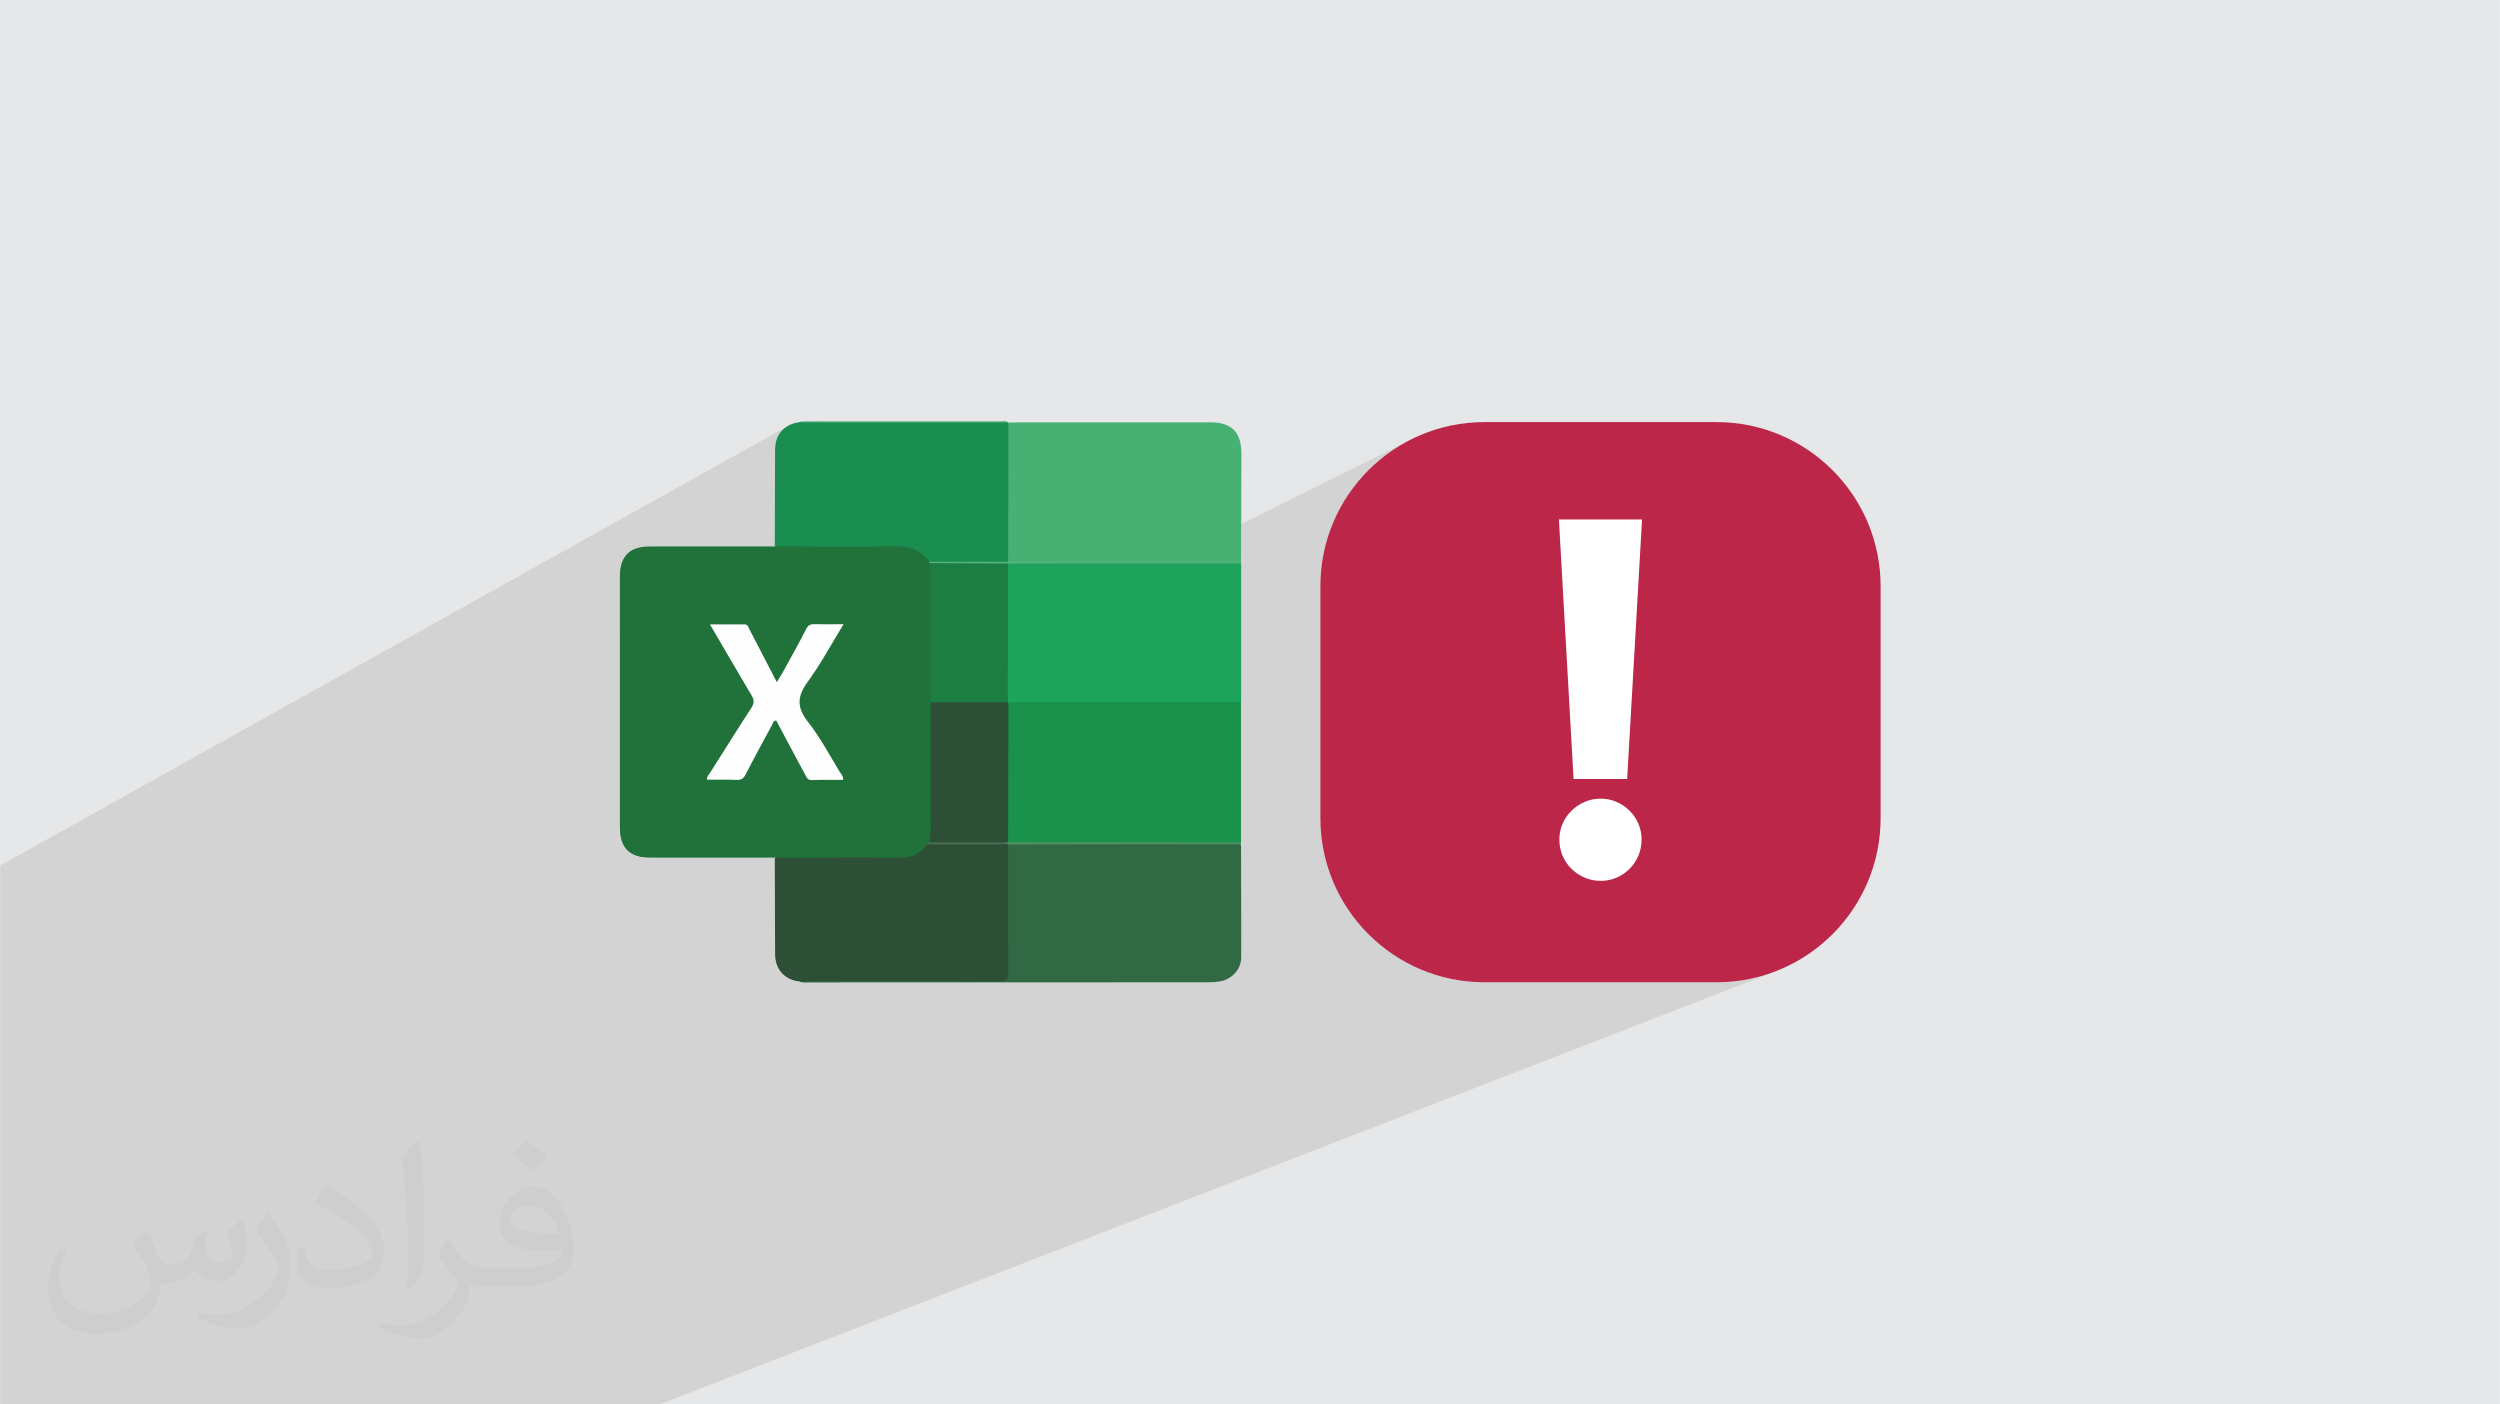 <?xml version="1.0" encoding="UTF-8"?>
<!DOCTYPE svg PUBLIC "-//W3C//DTD SVG 1.0//EN" "http://www.w3.org/TR/2001/REC-SVG-20010904/DTD/svg10.dtd">
<!-- Creator: CorelDRAW -->
<svg xmlns="http://www.w3.org/2000/svg" xml:space="preserve" width="3.708in" height="2.083in" version="1.0" style="shape-rendering:geometricPrecision; text-rendering:geometricPrecision; image-rendering:optimizeQuality; fill-rule:evenodd; clip-rule:evenodd"
viewBox="0 0 3702.73 2080.18"
 xmlns:xlink="http://www.w3.org/1999/xlink"
 xmlns:xodm="http://www.corel.com/coreldraw/odm/2003">
 <defs>
  <style type="text/css">
   <![CDATA[
    .fil8 {fill:#1A8D50}
    .fil4 {fill:#1A924C}
    .fil12 {fill:#1D7D43}
    .fil6 {fill:#1EA35C}
    .fil3 {fill:#21723A}
    .fil9 {fill:#2D4F35}
    .fil5 {fill:#316944}
    .fil7 {fill:#47B174}
    .fil14 {fill:#4B7157}
    .fil11 {fill:#509267}
    .fil10 {fill:#54B57C}
    .fil0 {fill:#E6E7E8}
    .fil13 {fill:#FEFEFE}
    .fil15 {fill:#BB2649;fill-rule:nonzero}
    .fil16 {fill:white;fill-rule:nonzero}
    .fil2 {fill:#373435;fill-opacity:0.031}
    .fil1 {fill:#2B2A29;fill-opacity:0.102}
   ]]>
  </style>
 </defs>
 <g id="Layer_x0020_1">
  <polygon class="fil0" points="-0,0 3702.73,0 3702.73,2080.18 -0,2080.18 "/>
  <path class="fil1" d="M653.54 2080.18l-325.92 0 -0.01 0 -0 0 -0 0 -0 0 -0 0 -0.01 0 -0 0 -0 0 -0 0 -0.15 0 -0 0 -0 0 -0.02 0 -0 0 -0.04 0 -0 0 -0.01 0 -0.01 0 -0.72 0 -0.05 0 -0.04 0 -0.02 0 -0.02 0 -0.01 0 -0.02 0 -0.02 0 -0.02 0 -0.01 0 -0.02 0 -0.03 0 -0.02 0 -0.01 0 -0.01 0 -0.04 0 -0.01 0 -0.02 0 -0.02 0 -0 0 -0 0 -0.02 0 -0.01 0 -0.02 0 -0.01 0 -0.02 0 -0.02 0 -0.01 0 -0.04 0 -0.02 0 -0.01 0 -0.02 0 -0.02 0 -0.01 0 -0.02 0 -0.02 0 -0.02 0 -0.01 0 -0.01 0 -0.04 0 -0.01 0 -0.01 0 -0.02 0 -0.01 0 -0.02 0 -0.01 0 -0.01 0 -0.05 0 -0.01 0 -0.02 0 -0.01 0 -0.04 0 -0.01 0 -0.02 0 -0.01 0 -0.04 0 -0.01 0 -0.11 0 -0.16 0 -0.24 0 -11.81 0 -3.97 0 -3.7 0 -0.27 0 -3.97 0 -3.44 0 -0.53 0 -3.97 0 -3.17 0 -0.79 0 -3.97 0 -2.91 0 -1.06 0 -3.97 0 -2.65 0 -1.32 0 -3.97 0 -2.38 0 -1.59 0 -3.97 0 -2.11 0 -1.85 0 -3.97 0 -1.84 0 -2.12 0 -3.96 0 -1.58 0 -2.38 0 -3.96 0 -1.32 0 -2.65 0 -3.96 0 -1.05 0 -2.92 0 -3.97 0 -0.78 0 -3.18 0 -3.96 0 -0.52 0 -3.45 0 -3.96 0 -0.26 0 -3.7 0 -3.96 0 -0.01 0 -0.94 0 -3.02 0 -3.7 0 -0.27 0 -3.97 0 -3.42 0 -0.55 0 -3.96 0 -3.16 0 -0.8 0 -3.97 0 -2.9 0 -1.06 0 -3.97 0 -2.63 0 -1.33 0 -3.97 0 -2.37 0 -1.59 0 -3.96 0 -2.11 0 -1.86 0 -3.97 0 -1.84 0 -2.13 0 -3.96 0 -1.57 0 -2.39 0 -3.96 0 -1.31 0 -2.66 0 -11.9 0 -0.77 0 -3.18 0 -3.96 0 -0.51 0 -3.45 0 -11.89 0 -0.01 0 -3.96 0 -3.69 0 -0.28 0 -3.96 0 -3.42 0 -0.55 0 -3.96 0 -3.16 0 -0.77 0 -0.04 0 -4.97 0 -0.05 0 -1.03 0 -3.93 0 -29.59 0 -0.24 0 -4.29 0 -0.24 0 -3.34 0 -7.15 0 -0.24 0 -4.35 0 0 -69.94 0 -3.56 0 -3.57 0 -3.57 0 -0.07 0 -0.07 0 -0.01 0 -0.07 0 -0.01 0 -0.06 0 -0.01 0 -0.07 0 -0.06 0 -0.02 0 -0.07 0 -0.04 0 -0.03 0 -0.04 0 -0.03 0 -0.06 0 -0.02 0 -0.06 0 -0.06 0 -0.02 0 -0.03 0 -0.05 0 -0.02 0 -0.05 0 -0.02 0 -0.05 0 -0.07 0 -0.02 0 -0.06 0 -0.07 0 -0.07 0 -0.07 0 -0.07 0 -0.03 0 -0.04 0 -0.02 0 -0.06 0 -0 0 -1.41 0 -0.02 0 -0.01 0 -0.03 0 -0.03 0 -0.03 0 -0.03 0 -0.07 0 -0 0 -0.01 0 -0.08 0 -0 0 -0.1 0 -0.11 0 -0.11 0 -0.11 0 -0.11 0 -0.11 0 -0.11 0 -0.12 0 -0.12 0 -0.06 0 -0.06 0 -0.06 0 -0.06 0 -0.13 0 -0.13 0 -0.14 0 -0.28 0 -0.29 0 -0.02 0 -0.2 0 -36.83 0 -0.21 0 -0.05 0 -2.26 0 -0.41 0 -0.01 0 -0.48 0 -0.26 0 -0.15 0 -0.47 0 -0.72 0 -0.68 0 -5.81 0 -0 0 -0.04 0 -0.02 0 -0.07 0 -0 0 -0.02 0 -0.02 0 -0.08 0 -0.13 0 -8.45 0 -0.29 0 -0.01 0 -8.34 0 -0.39 0 -0.02 0 -1.84 0 -0.78 0 -0.2 0 -0.01 0 -0.94 0 -1.93 0 -1.93 0 -1.93 0 -1.93 0 -1.93 0 -1.93 0 -7.73 0 -1.17 0 -0.24 0 -1.23 0 -17.63 0 -0.7 0 -0.26 0 -1.93 0 -1.93 0 -1.93 0 -1.93 0 -1.93 0 -1.93 0 -1.93 0 -1.93 0 -1.93 0 -1.93 0 -1.93 0 -1.93 0 -1.93 0 -1.93 0 -1.93 0 -0.9 0 -1.03 0 -0.85 0 -0.94 0 -0.15 0 -0.8 0 -0.94 0 -0.19 0 -0.75 0 -0.94 0 -0.24 0 -0.7 0 -0.95 0 -0.29 0 -1.93 0 -1.93 0 -1.93 0 -1.94 0 -3.86 0 -1.93 0 -1.93 0 -1.93 0 -1.93 0 -0.08 0 -2.17 0 -1.37 0 -0.25 0 -1.08 0 -1.2 0 -1.2 0 -1.2 0 -1.2 0 -1.2 0 -1.2 0 -1.2 0 -1.2 0 -1.2 0 -1.21 0 -1.21 0 -1.21 0 -1.21 0 -1.21 0 -1.21 0 -1.21 0 -1.21 0 -1.21 0 -1.21 0 -1.21 0 -1.21 0 -1.21 0 -1.22 0 -0.88 0 -0.34 0 -1.21 0 -1.22 0 -1.22 0 -1.22 0 -0.34 0 -0.88 0 -1.22 0 -1.22 0 -1.22 0 -0.41 0 -0.12 0 -0.69 0 -0.16 0 -0.97 0 -0.09 0 -0.03 0 -0.12 0 -0.44 0 -0.55 0 -0.09 0 -0.47 0 -0.56 0 -0.07 0 -0.12 0 -0.36 0 -0.56 0 -0.31 0 -0.25 0 -0.56 0 -0.42 0 -0.14 0 -0.56 0 -0.53 0 -0.02 0 -0.56 0 -0.56 0 -0.09 0 -0.47 0 -0.56 0 -0.2 0 -0.3 0 -0.06 0 -0.56 0 -0.31 0 -0.26 0 -0.56 0 -0.42 0 -0.14 0 -0.56 0 -0.53 0 -0.03 0 -0.36 0 -0.2 0 -0.56 0 -0.09 0 -0.48 0 -0.56 0 -0.2 0 -0.37 0 -0.56 0 -0.31 0 -0.25 0 -0.56 0 -0.42 0 -0.14 0 -0.57 0 -0.53 0 -0.03 0 -0.57 0 -0.56 0 -0.09 0 -0.43 0 -0.05 0 -0.2 0 -0.37 0 -0.2 0 -0.37 0 -0.56 0 -0.31 0 -0.16 0 -0.09 0 -0.56 0 -0.43 0 -0.14 0 -0.57 0 -0.06 0 -0.49 0 -0.02 0 -0.57 0 -0.57 0 -0.09 0 -0.48 0 -0.57 0 -0.2 0 -0.1 0 -0.26 0 -0.57 0 -0.32 0 -0.25 0 -0.57 0 -0.43 0 -0.13 0 -0.57 0 -0.55 0 -0.02 0 -0.57 0 -0.57 0 -0.1 0 -0.47 0 -0.57 0 -0.22 0 -0.35 0 -0.57 0 -0.33 0 -0.24 0 -0.57 0 -0.44 0 -0.07 0 -0.05 0 -0.03 0 -0.02 0 -0.04 0 -0.02 0 -0.07 0 -0.01 0 -0 0 -0.04 0 -0.04 0 -0.02 0 -0.07 0 -0.02 0 -0.03 0 -0.06 0 -0.06 0 -0.03 0 -0.02 0 -0.05 0 -0.02 0 -0.06 0 -0.04 0 -0.01 0 -0.08 0 -0.04 0 -0.05 0 -0.13 0 -0.06 0 -0.09 0 -0.03 0 -0.02 0 -0.05 0 -0.09 0 -0.02 0 -0.08 0 -0.09 0 -0.01 0 -0.09 0 -0.09 0 -0.09 0 -0.02 0 -0.06 0 -0.01 0 -0.17 0 -0.02 0 -0.09 0 -0.07 0 -0.02 0 -0.1 0 -0.06 0 -0.03 0 -0 0 -0.1 0 -0.05 0 -0.05 0 -0.09 0 -0.04 0 -0.06 0 -0.09 0 -0.03 0 -0.07 0 -0.06 0 -0.03 0 -0.02 0 -0.07 0 -0.1 0 -0.01 0 -0.08 0 -0.1 0 -0 0 -0.09 0 -0.07 0 -0.02 0 -0 0 -0.05 0 -0.05 0 -0.61 0 -0.08 0 -0.1 0 -0.05 0 -0.05 0 -0.1 0 -0.05 0 -0 0 -0.05 0 -0.3 0 -0.1 0 -0.09 0 -0.85 0 -0.02 0 -0.09 0 -0.09 0 -0.02 0 -0.06 0 -0.09 0 -0.09 0 -0.09 0 -0.09 0 -0.06 0 -0.02 0 -0.01 0 -0.04 0 -0.04 0 -0.01 0 -0.03 0 -0.04 0 -0.02 0 -0.02 0 -0 0 -0.04 0 -0.02 0 -0.02 0 -0.04 0 -0.03 0 -0.02 0 -0.04 0 -0.03 0 -0.02 0 -0.04 0 -0.03 0 -0.01 0 -0.04 0 -2.63 0 -0.02 0 -0.04 0 -0.09 0 -0.04 0 -0.04 0 -0.04 0 -0.04 0 -0 0 -0.04 0 -0.04 0 -0.04 0 -0.04 0 -0.13 0 -0.05 0 -0.04 0 -1.49 0 -26.75 0 -2.21 0 -0.04 0 -0.05 0 -0.05 0 -0.05 0 -0.05 0 -0.05 0 -0.54 0 -0 0 -0.13 0 -0.37 0 -14.6 0 -0.1 0 -0.78 0 -0.25 0 -10.15 0 -20.03 0 -0.26 0 -3.55 0 -28.15 0 -5.83 0 -9.39 0 -2.03 0 -1.27 0 -0.26 0 -0.76 0 -0.26 0 -0.25 0 -0.25 0 -2.79 0 -2.11 0 -0.04 0 -9.76 0 -0.26 0 -14.2 0 -0.77 0 -11.03 0 -0.12 0 -2.29 0 -6.34 0 -1.27 0 -0.76 0 -0.76 0 -0 0 -18.77 0 -15.21 0 -5.32 0 -2.79 0 -2.54 0 -23.84 0 -44.13 0 -0.25 0 -7.67 0 -0.98 0 -2.3 0 -0.25 0 -0.73 0 -0.13 0 -0.12 0 -68.22 0 -0.15 0 -0.1 0 -0.06 0 -0.15 0 -0.15 0 -0.15 0 -0.15 0 -0.15 0 -0.15 0 -0.15 0 -0.15 0 -0.15 0 -0.15 0 -0.15 0 -4.96 0 -0.14 0 -0 0 -1.05 0 -0.99 0 -0.92 0 -5.15 0 -1.07 0 -0.78 0 -3.73 0 -0.66 0 -0.39 0 -2.51 0 -0.3 0 -0.15 0 -0.88 0 -0.16 0 -0.18 0 -28.22 0 -0.13 0 -0.37 0 -0.32 0 -0.05 0 -0.03 0 -4.34 0 -0.01 0 -0.09 0 -0.36 0 -0.42 0 -0.3 0 -0.33 0 -0.09 0 -7.99 0 -0.01 0 -0.1 0 -0.1 0 -0.1 0 -0.1 0 -0.02 0 -0.02 0 -0.16 0 -0.27 0 -2.82 0 -0.16 0 -0.9 0 -0 0 -0.1 0 -0 0 -0.08 0 -0.08 0 -0.07 0 -0.02 0 -0.05 0 -0 0 -0.13 0 -0.04 0 -0.02 0 -0.02 0 -0 0 -0 0 -0 1167 -651.25 -0.04 0.02 -0.5 0.28 -0.25 0.15 -0.24 0.15 -0.49 0.3 -0.04 0.02 -0.44 0.28 -0.18 0.11 -0.18 0.11 -0.17 0.12 -0.17 0.11 -0.17 0.12 -0.17 0.12 -0.17 0.12 -0.17 0.12 -0.02 0.01 -0.37 0.26 -0.09 0.07 -0.45 0.33 -0.44 0.34 -0.42 0.33 -0.02 0.02 -0.43 0.35 -0.02 0.02 -0.37 0.31 -0.37 0.31 -0.36 0.32 -0.36 0.33 -0.35 0.33 -0.35 0.33 -0.34 0.34 -0.34 0.35 -0.38 0.4 -0.61 0.66 -0.59 0.68 -0.57 0.7 -0.55 0.71 -0.54 0.72 -0.52 0.74 -0.5 0.75 -0.48 0.77 -0 0 -0.28 0.48 -0.17 0.28 -0.02 0.04 -0.02 0.03 -0.1 0.17 -0.1 0.17 -0.1 0.17 -0.1 0.17 -0 0.01 -0.7 1.32 -0.65 1.36 -0.6 1.4 -0.55 1.44 -0.49 1.47 -0.44 1.51 -0.39 1.55 -0.33 1.58 -0.03 0.12 -0.1 0.44 0.02 -0.01 -0.15 0.93 -0.02 0.01 -0.05 0.44 -0.02 0.12 0 0.01 -0.09 0.64 -0.07 0.65 -0.07 0.66 -0.06 0.66 -0.05 0.66 -0.04 0.67 -0.03 0.68 -0.02 0.68 0 0.03 -0 0.06 -0.01 0.37 -0.01 0.44 -0 0.16 -0.03 4.52 -0.02 4.52 -0.02 4.52 -0.02 4.52 -0.02 4.52 -0.02 4.52 -0.02 4.51 -0.02 4.51 -0.02 4.51 -0.02 4.51 -0.01 4.51 -0.02 4.51 -0.02 4.5 -0.01 4.5 -0.02 4.5 -0.01 4.5 -0.01 4.5 -0.02 4.5 -0.01 4.5 -0.02 4.5 -0.02 4.5 -0.01 4.5 -0.02 4.5 -0.02 4.5 -0.02 4.5 -0.02 4.5 -0.02 4.5 -0.02 4.5 -0.02 4.49 -0.02 4.5 -0.02 4.5 -0.03 4.5 0 0 0 0.29 -229.75 123.44 0 2.61 576.06 -309.32 3.22 -0.54 -579.28 310.97 0 8.68 0 0.29 0 49.97 0 26.99 0 2.87 0 3.16 0 6.03 0 17.23 0 21.25 0 0 0 0.86 0 0.86 0 0 0 1.43 0 7.18 0 2.59 -0.29 0.29 0.29 -0.15 0 12.5 0 0.86 0 16.08 0 0.29 0 11.06 575.25 -294.84 0.03 0.03 -575.27 294.85 0 2.39 0 3.16 0 0.29 0 0.29 0 0.29 0 0.86 0 0.29 0 1.44 0 2.3 0 10.63 0 6.6 0 31.88 0 4.02 0 0.29 0 22.69 0 11.49 0 0.29 0 0.88 0 0.11 0.05 2.14 0.09 2.09 0.15 2.04 0.19 1.9 1175.23 -586.08 -10.48 5.37 -10.18 5.85 -9.87 6.33 -9.53 6.78 -9.18 7.22 -8.82 7.64 -8.44 8.05 -8.05 8.44 -7.64 8.82 -7.22 9.18 -6.78 9.53 -6.33 9.86 -5.85 10.18 -5.37 10.48 -4.87 10.77 -4.36 11.04 -3.82 11.29 -3.28 11.53 -2.71 11.76 -2.14 11.97 -1.55 12.16 -0.94 12.34 -0.31 12.51 0 343.57 0.31 12.51 0.94 12.34 1.55 12.16 2.14 11.97 2.71 11.76 3.28 11.53 3.82 11.29 4.36 11.04 4.87 10.77 5.37 10.48 5.85 10.18 6.33 9.86 6.78 9.53 7.22 9.18 7.64 8.82 8.05 8.44 8.44 8.05 8.82 7.64 9.18 7.22 9.53 6.78 9.87 6.33 10.18 5.85 10.48 5.37 10.77 4.87 11.04 4.35 11.29 3.82 11.53 3.28 11.76 2.71 11.97 2.14 12.16 1.55 12.34 0.94 12.51 0.31 343.57 0 12.51 -0.31 12.34 -0.94 12.16 -1.55 11.97 -2.14 11.76 -2.71 11.53 -3.28 11.29 -3.82 -1649.1 639.96 -323.23 0zm-558.42 0l89.01 -38.88 0 -0 -89.01 38.88zm95.42 0l5.63 -2.42 0 -0 -5.63 2.43zm727.08 -1007.15l-917.62 476.62 917.62 -476.62 0 -0zm-917.62 627.26l245.21 -122.03 0 -0 -245.21 122.03zm0 1.14l242.24 -120.51 0 -0 -242.24 120.51zm0 0.05l242.13 -120.45 0 -0 -242.13 120.46zm0 0.1l241.89 -120.33 0 -0 -241.9 120.34zm0 34.04l199.91 -98.47 0 -0 -199.91 98.47zm0 0.04l199.88 -98.45 0 -0 -199.88 98.45zm0 0.13l199.79 -98.4 0 -0 -199.79 98.41zm0 0.46l199.46 -98.23 0 -0 -199.46 98.23zm0 0.26l199.28 -98.13 0 -0 -199.28 98.13zm0 0.09l199.21 -98.09 0 -0 -199.21 98.1zm0 3.11l197.28 -97.05 0 -0 -197.28 97.06zm0 0.13l197.2 -97.01 0 -0 -197.2 97.01zm0 1.27l196.44 -96.6 0 -0 -196.44 96.61zm0 0.02l196.43 -96.59 0 -0 -196.43 96.6zm0 0.46l196.15 -96.44 0 -0 -196.15 96.45zm0 0.18l196.03 -96.38 0 -0 -196.03 96.39zm0 0.37l195.81 -96.26 0 -0 -195.81 96.27zm0 0.13l195.74 -96.22 0 -0 -195.74 96.22zm0 0.5l195.44 -96.06 0 -0 -195.44 96.07zm0 0.09l195.39 -96.03 0 -0 -195.39 96.04zm0 1.47l194.54 -95.58 0 -0 -194.54 95.58zm0 0.9l194.09 -95.33 0 -0 -194.09 95.33zm0 5.36l191.39 -93.85 0 -0 -191.39 93.86zm0 11.62l186.83 -91.31 0 -0 -186.83 91.31zm0 0.56l186.64 -91.2 0 -0 -186.64 91.2zm0 2.81l185.68 -90.65 0 -0 -185.68 90.66zm0 2.39l185.02 -90.26 0 -0 -185.02 90.27z"/>
  <path class="fil2" d="M215.96 1821.93c7.07,10.71 11.65,21.01 16.13,32.45 3.33,6.66 5.09,18.93 20.7,18.93 4.57,0 11.13,-1.35 16.95,-4.57 6.55,-3.44 11.54,-8.64 14.15,-16.53l6.24 -21.01 15.19 -7.49 1.04 1.04c-2.08,7.91 -2.59,15.5 -2.59,21.43 0,17.57 15.19,24.23 27.25,24.23 7.07,0 13.42,-3.44 13.42,-9.89 0,-8.32 -3.53,-22.47 -8.12,-35.16 7.07,-7.07 14.15,-14.15 22.26,-19.87l1.25 0.63c3.53,14.98 5.51,29.75 5.51,39.63 0,9.67 -4.27,20.39 -7.8,27.36 -7.28,13.73 -20.18,24.65 -35.78,24.65 -11.85,0 -25.06,-5.93 -34.12,-16.95l-0.52 0c-8.53,10.61 -21.74,20.18 -42.86,20.18l-6.55 0c-1.04,13.94 -4.05,23.81 -8.64,32.66 -12.58,24.54 -49.92,41.92 -85.08,41.92 -48.89,0 -73.43,-28.19 -73.43,-65.73 0,-23.19 7.59,-44.72 19.24,-60.01l9.56 3.95c-7.28,13.94 -12.17,27.04 -12.17,39.94 0,35.16 28.61,51.9 61.58,51.9 30.58,0 68.44,-19.45 75.31,-42.02 -2.59,-24.65 -11.85,-36.19 -26,-58.66 4.27,-7.49 9.78,-14.98 16.64,-22.98l1.25 0 0 0 0 0 -0.01 -0.04zm563.83 -132.3c10.3,6.45 20.39,14.04 30.27,22.78 -5.51,7.8 -12.38,14.88 -20.91,21.12 -9.89,-8.01 -19.76,-14.88 -29.86,-22.16 6.86,-7.7 13.63,-15.08 20.49,-21.74l0 0 0 0 0 0 0 0 0 0 0.01 0zm5.3 96.11c-16.64,0 -30.27,10.92 -30.27,19.03 0,17.38 33.28,22.78 73.12,22.56 -4.99,-20.39 -22.47,-41.61 -42.86,-41.61l0 0.01zm-37.35 92.99c21.64,0 40.57,-0.63 55.02,-4.27 16.13,-4.05 29.75,-12.17 29.75,-17.78 0,-1.46 0,-3.22 -0.52,-4.68 -9.05,0.83 -19.45,0.83 -28.5,0.83 -29.33,0 -51.79,-6.66 -60.64,-23.09 -2.19,-4.57 -3.74,-9.67 -3.74,-15.5 0,-15.92 6.86,-31.41 18.93,-42.13 10.08,-8.84 21.22,-14.35 32.55,-14.35 20.49,0 36.81,16.44 48.26,42.34 6.24,14.15 10.5,30.47 10.5,51.07 0,13.73 -3.74,25.27 -12.27,33.8 -15.92,15.4 -45.24,21.22 -90.17,21.22l-20.39 0 0 0 -5.3 0c-11.13,0 -19.14,-1.98 -25.48,-6.86l-1.04 0c0.31,2.59 0.52,5.09 0.52,7.49 0,10.08 -3.33,22.98 -10.08,33.28 -19.97,29.64 -41.61,42.53 -60.33,42.53 -18.93,0 -42.13,-7.28 -63.03,-16.75l3.74 -7.28c6.76,2.81 16.13,4.68 29.02,4.68 33.8,0 78.21,-32.45 83.72,-64.17 -1.25,-2.59 -3.53,-6.03 -6.76,-9.67 -9.89,-11.75 -16.13,-21.53 -21.95,-31.82 4.99,-9.89 9.56,-17.78 13.83,-24.96l1.77 -0.21c14.46,29.44 27.56,46.28 56.78,46.28l4.57 0 0 0 21.22 0 0 0 0 0 0 0 0 0 0 0 0.04 0zm-146.45 31.1c2.5,-13.52 2.7,-28.7 2.7,-42.86l0 -21.01c0,-39.21 -4.99,-96.2 -9.05,-133.34 7.07,-7.59 16.95,-16.53 24.75,-22.56l2.29 0.63c5.3,46.7 6.55,100.79 6.55,150.81 0,13.11 -0.52,25.9 -1.77,35.26 -0.73,11.85 -7.59,20.8 -22.26,34.53l-3.22 -1.46zm-150.71 -61.89c0.73,18.41 9.78,32.87 41.4,32.87 19.66,0 36.3,-5.09 54.71,-13.83 3.33,-1.46 5.09,-3.44 5.09,-5.09 0,-11.54 -8.84,-26.83 -23.71,-40.77 -14.46,-13.11 -33.6,-24.65 -51.48,-32.35 -6.14,-2.59 -8.12,-5.3 -8.12,-7.91 0,-5.3 7.07,-16.44 12.9,-24.44l1.98 -0.21c20.49,10.71 43.38,26.63 60.33,44.3 15.4,16.33 24.96,32.87 24.96,50.86 0,13.31 -4.05,25.79 -10.61,37.44 -22.47,11.33 -46.39,19.97 -70.1,19.97 -28.81,0 -48.47,-13.52 -48.47,-45.24 0,-3.44 0,-8.73 1.25,-15.61l9.89 0 0 0 0 0 0 0 0 0 0 0 -0.01 0zm-52.11 -52.32l17.89 28.92c6.55,10.71 12.69,22.37 12.69,40.77l0 23.5c0,19.03 -12.17,39.42 -31.82,59.6 -15.4,13.63 -29.02,19.45 -41.61,19.45 -18.72,0 -40.15,-5.82 -64.9,-16.44l2.81 -7.28c7.8,2.08 16.84,3.84 27.98,3.84 35.58,-0.21 71.97,-26.21 88.61,-57.93 1.98,-3.64 2.7,-7.07 2.7,-9.47 0,-3.64 -1.98,-7.7 -3.53,-11.33 -9.05,-17.05 -19.14,-32.66 -30.27,-47.12 5.82,-9.16 11.65,-17.99 17.99,-26.73l1.46 0.21 0 0 0 0 0 0 0 0 0 0 -0.01 0z"/>
  <g id="_2429709521744">
   <path class="fil0" d="M1147.66 1270.33c-62.04,0 -123.78,0 -185.81,0 -29.58,0 -43.94,-14.65 -43.94,-44.52 0,-58.01 0,-116.31 0,-174.33l0 -23.26c0,-58.01 0,-116.31 0,-174.33 0,-29.87 14.36,-44.52 43.94,-44.52 62.03,0 123.78,0 185.81,0 5.46,-3.73 11.49,-3.45 17.52,-3.45 56.58,0 112.86,0.29 169.44,-0.29 19.53,0 33.6,7.76 43.08,24.41 0.57,1.43 1.15,2.87 1.72,4.6 2.01,4.88 2.87,10.34 2.87,15.51 0,63.18 0.57,126.36 -0.29,189.26 0.57,62.9 0.29,126.08 0.29,188.97 0,6.03 -0.86,12.06 -3.45,17.81 -0.57,2.3 -2.01,4.31 -3.16,6.32 -10.05,14.65 -23.83,20.97 -41.64,20.97 -56.29,-0.29 -112.58,0 -168.87,-0.29 -6.03,0 -12.35,0.29 -17.81,-3.45l0.29 0.57z"/>
   <path class="fil0" d="M1838.08 1040c0,69.21 0,138.71 0,207.93 -4.31,4.02 -9.76,3.45 -14.93,3.45 -104.83,0 -209.94,0 -314.76,0 -5.17,0 -10.63,0.57 -15.22,-2.87 -4.31,-5.17 -3.73,-11.49 -3.73,-17.52 0,-57.73 0,-115.74 0,-173.46 0,-5.17 0,-10.63 2.58,-15.51 6.03,-7.47 14.65,-6.03 22.69,-6.03 68.35,-0.29 136.71,0 205.06,0 33.32,0 66.63,0 100.23,0 6.32,0 13.21,-0.86 18.67,4.02l-0.57 0z"/>
   <path class="fil0" d="M1838.08 1250.52c0,55.71 0.57,111.72 0.29,167.43 0,18.38 -14.36,33.03 -32.45,35.9 -5.46,0.86 -11.49,1.15 -16.95,1.15 -197.02,0 -394.32,0.29 -591.33,0.29 -4.31,0 -8.9,0.86 -13.21,-1.15 6.03,-6.03 13.79,-4.31 20.97,-4.31 87.59,-0.29 174.9,0 262.49,0 21.25,0 21.25,0 21.25,-21.54 0,-52.56 0,-105.11 0,-157.67 0,-6.9 -1.15,-14.07 3.73,-19.82 3.45,-2.01 7.18,-1.15 10.63,-1.15 107.99,0 215.68,0 323.67,0 3.73,0 7.47,-0.86 10.63,1.15l0.28 -0.28z"/>
   <path class="fil0" d="M1838.08 1040c-109.42,0 -218.55,0 -327.98,0 -5.74,0 -11.49,-1.15 -16.66,2.3 -1.44,-1.15 -2.3,-2.3 -2.87,-4.02 -1.43,-4.02 -1.43,-8.04 -1.43,-12.06 0,-58.59 0,-117.46 0,-176.05 0,-5.74 -0.29,-11.49 3.44,-16.37 4.31,-3.16 9.19,-2.87 14.07,-2.87 105.4,0 210.8,0 316.49,0 5.17,0 10.63,-0.57 15.22,3.45 0,68.64 0,136.99 0,205.63l-0.29 0z"/>
   <path class="fil0" d="M1493.44 626.16c4.02,-0.29 8.04,-0.58 12.06,-0.58 95.63,0 191.27,0 287.2,0 31.59,0 45.95,14.65 45.95,46.53 0,53.42 -0.29,106.83 -0.57,159.96 -2.87,2.01 -6.32,1.15 -9.48,1.15 -109.13,0 -218.27,0 -327.12,0 -2.87,0 -5.74,0.29 -8.33,-0.86 -4.31,-4.6 -3.73,-10.63 -3.73,-16.08 0,-58.01 0,-116.03 0,-174.04 0,-5.46 -0.57,-11.49 4.02,-16.08l0 0z"/>
   <path class="fil0" d="M1493.44 626.16c0,68.64 0,137.28 -0.29,205.63 -4.02,3.73 -8.9,3.45 -13.79,3.45 -29.87,0 -59.74,0 -89.6,0 -4.88,0 -9.76,0.57 -13.79,-3.45 -12.06,-16.94 -27.86,-22.97 -49.11,-22.69 -59.74,1.15 -119.76,0.29 -179.5,0 0.29,-47.96 0.29,-95.92 0.57,-144.17 0.29,-22.12 14.36,-37.05 36.47,-39.63 2.87,-1.15 5.75,-0.86 8.33,-0.86 96.79,0 193.86,0 290.64,0 3.16,0 6.6,-0.57 9.48,0.86l0 0 0.58 0.86z"/>
   <path class="fil0" d="M1493.16 1250.8c0,63.18 -0.29,126.08 0.29,189.26 0,10.63 -2.59,13.79 -13.5,13.5 -93.63,-0.57 -187.25,-0.29 -280.88,-0.29 -4.88,0 -9.76,0.29 -14.65,0.57 -21.83,-2.01 -36.19,-17.52 -36.47,-39.63 -0.29,-47.96 -0.29,-95.92 -0.57,-143.88 61.75,0 123.78,-0.57 185.53,0 17.81,0.29 30.73,-5.74 40.21,-20.1 4.02,-2.3 8.04,-3.45 12.64,-3.45 31.88,0 63.76,0 95.92,0 3.16,0 6.6,0.29 9.48,2.01 0.57,0.57 1.15,1.15 1.72,1.72l0.29 0.29z"/>
   <path class="fil0" d="M1376.27 832.07c39.06,0 78.12,0 117.18,0 114.87,0 230.04,0 344.91,0 0,0.86 0,1.73 0,2.3 -114.87,0 -230.04,0 -344.91,0.29 -3.45,3.16 -8.04,3.73 -12.64,3.73 -30.44,0.29 -60.89,0.29 -91.04,0 -4.88,0 -9.76,-0.29 -13.5,-4.31 0,-0.57 0,-1.15 0.29,-2.01l-0.29 0z"/>
   <path class="fil0" d="M1838.08 1250.52c-115.16,0 -230.04,0 -345.21,0.29 0,0 0,-0.29 0,-0.29 -0.29,-0.57 -0.57,-0.86 -0.86,-1.43 0.29,-0.57 0.57,-0.86 0.86,-1.44 114.88,0 230.04,0 344.92,0.29 0,0.86 0,1.73 0,2.3l0.29 0.29z"/>
   <path class="fil0" d="M1493.44 626.16c-102.82,0 -205.92,-0.29 -308.73,-0.29 3.73,-0.29 7.18,-1.15 10.91,-1.15 95.93,0 191.56,0 287.48,0 1.72,0 3.16,-0.29 4.88,-0.29l0.29 0c2.01,0 3.73,0.29 5.46,1.73l-0.29 0z"/>
   <path class="fil0" d="M1492.87 1040.29c0.29,0.86 0.29,1.43 0.58,2.3 0,68.64 -0.29,136.99 -0.29,205.34 0,0 0,0 0,0 -19.82,2.87 -39.63,1.15 -59.17,1.15 -19.24,0 -38.77,1.72 -58.01,-1.15 3.16,-11.49 2.3,-23.26 2.3,-35.04 0,-57.73 0,-115.16 0,-172.89 4.31,-4.02 9.48,-4.02 14.93,-4.02 28.43,0 56.58,0 85.01,0 5.17,0 10.63,0 14.94,4.02l-0.29 0.29z"/>
   <path class="fil0" d="M1492.87 1040.29c-38.19,0 -76.39,0 -114.87,0 0,-60.6 0,-121.19 0,-182.08 0,-8.04 0,-16.08 -2.3,-24.12 39.06,0.29 78.12,0.29 117.17,0.57 0,68.64 0,136.99 -0.29,205.63l0.29 0z"/>
   <path class="fil0" d="M1248.76 1155.17c-15.51,0 -31.02,-0.29 -46.24,0.29 -6.61,0.29 -8.04,-4.31 -10.34,-8.62 -14.36,-26.42 -28.43,-53.13 -42.51,-79.55 -4.88,0 -4.88,4.31 -6.32,6.61 -13.21,24.41 -26.42,48.54 -39.06,73.23 -2.87,5.74 -6.32,8.33 -13.21,8.04 -14.65,-0.57 -29.29,-0.29 -43.94,-0.29 -0.58,-4.88 2.87,-7.76 4.88,-10.91 20.1,-31.59 39.92,-63.47 60.31,-94.77 4.6,-7.18 5.17,-12.06 0.57,-19.53 -20.39,-34.17 -40.21,-68.64 -61.46,-104.83 18.38,0 34.75,0 51.12,0 5.46,0 6.03,4.88 7.75,8.04 13.21,25.27 26.13,50.55 40.21,77.54 3.73,-6.32 6.9,-11.2 9.77,-16.37 11.2,-20.68 22.97,-41.36 33.6,-62.32 2.87,-5.46 6.32,-7.47 12.35,-7.18 13.79,0.29 27.28,0 43.08,0 -18.09,29.58 -33.6,58.59 -52.84,85.01 -15.8,21.54 -16.95,37.91 0,59.45 18.09,22.98 31.88,49.11 47.1,74.1 2.01,3.45 5.46,6.03 5.17,11.49l0 0.58z"/>
   <path class="fil0" d="M1375.69 1247.93c39.06,0 78.12,0 117.17,0 0,0.86 0,1.73 0,2.59 -39.92,0 -79.84,0 -119.76,0 0.86,-0.86 1.72,-1.72 2.3,-2.59l0.29 0z"/>
   <path class="fil0" d="M1834.05 1250.52c-3.45,1.15 -7.18,0.86 -10.91,0.86 -104.83,0 -209.94,0 -314.76,0 -3.73,0 -7.76,0.29 -11.2,-0.86l6.61 0 10.91 0 10.92 0 10.91 0 10.91 0 10.92 0 10.91 0 10.91 0 10.92 0 10.91 0 10.91 0 10.92 0 10.91 0 10.91 0 10.92 0 10.91 0 10.92 0 10.91 0 10.91 0 10.92 0 10.91 0 10.91 0 10.92 0 10.91 0 10.91 0 10.92 0 10.91 0 10.91 0 10.92 0 10.91 0 10.91 0 6.61 0 -3.75 0z"/>
   <path class="fil0" d="M1429.4 1455.28l-231.76 0c-4.31,0 -8.9,0.86 -13.21,-1.15 6.03,-6.03 13.79,-4.31 20.97,-4.31 78.4,0 156.8,0 235.21,0l-10.92 5.46 -0.29 0zm60.02 -29.87c0,-51.7 0,-103.1 0,-154.8 0,-6.61 -1.15,-13.79 3.45,-19.53l0.57 -0.29 10.92 0 10.91 0 10.91 0 10.92 0 10.91 0 10.91 0 10.92 0 10.91 0 10.92 0 10.91 0 10.91 0 10.92 0 10.91 0 10.91 0 10.92 0 10.91 0 10.91 0 10.92 0 10.91 0 10.91 0 10.92 0 10.91 0 10.91 0 10.92 0 10.91 0 10.92 0 10.91 0 10.91 0 10.92 0 10.91 0 10.91 0 10.92 0 -348.94 174.61 -4.33 0z"/>
   <path class="fil0" d="M1493.16 1250.8c0,57.44 -0.29,114.88 0.29,172.6l-60.6 30.44c-77.83,-0.29 -155.95,0 -233.78,0 -4.88,0 -9.76,0.29 -14.65,0.57 -18.09,-1.72 -31.02,-12.63 -35.04,-29l343.77 -174.33 0 -0.29z"/>
   <path class="fil0" d="M1147.66 1270.33l-85.01 0 319.65 -164.56c0,41.07 0,81.85 -0.29,122.92 0,6.03 -0.86,12.06 -3.45,17.81 -0.57,2.3 -2.01,4.31 -3.16,6.32 -10.05,14.65 -23.83,20.96 -41.64,20.96 -56.29,-0.29 -112.58,0 -168.87,-0.29 -6.03,0 -12.35,0.29 -17.81,-3.45l0.57 0.29z"/>
   <path class="fil0" d="M1489.14 1217.49c0,-53.13 0,-106.55 0,-159.68 0,-2.3 0,-4.6 0.29,-6.89l20.68 -10.63 10.34 0 10.34 0 10.34 0 10.34 0 10.34 0 10.34 0 10.34 0 10.34 0 10.34 0 10.34 0 10.34 0 10.34 0 10.34 0 10.34 0 10.34 0 10.34 0 10.34 0 10.34 0 10.34 0 10.34 0 10.34 0 10.34 0 10.34 0 10.34 0 10.34 0 10.34 0 10.34 0 10.34 0 10.34 0 10.34 0 10.34 0 10.34 0 -348.94 177.48 -2.9 -0.29z"/>
   <path class="fil0" d="M1147.95 1390.95c-0.29,-40.21 -0.29,-80.41 -0.29,-120.62 61.75,0 123.78,-0.57 185.53,0 17.81,0.29 30.73,-5.74 40.21,-20.1 4.02,-2.3 8.04,-3.45 12.64,-3.45l44.8 0 -283.17 143.88 0.29 0.29z"/>
   <path class="fil0" d="M1493.44 1048.62l-0.29 166.86 -66.34 33.89c-16.95,0.29 -34.18,1.43 -51.12,-1.15 3.16,-11.49 2.3,-23.26 2.3,-35.04l0 -105.11 115.16 -59.45 0.29 0z"/>
   <path class="fil0" d="M1375.69 1247.93l53.42 0 -4.88 2.59 -50.83 0c0.86,-0.86 1.72,-1.72 2.3,-2.59z"/>
   <polygon class="fil0" points="989.14,1270.33 981.95,1270.33 1382.01,1063.84 1382.01,1067.57 "/>
   <polygon class="fil0" points="1489.14,1012.14 1489.14,1008.41 1828.6,833.23 1829.75,833.23 1831.18,833.23 1832.33,833.23 1833.48,833.23 1834.63,833.23 1835.78,832.94 1836.06,832.94 1836.35,832.94 "/>
   <path class="fil0" d="M1836.93 832.65c-0.29,0.29 -0.86,0.29 -1.15,0.29l1.15 -0.29zm-1.15 0.29c-0.29,0 -0.86,0.29 -1.15,0.29l1.15 -0.29zm-1.43 0.29c-0.57,0 -1.43,0 -2.01,0l1.15 0 0.86 0z"/>
   <polygon class="fil0" points="1833.48,834.37 1826.3,834.37 1828.6,833.23 1829.75,833.23 1831.18,833.23 1832.33,833.23 1833.48,833.23 1834.63,833.23 1835.78,832.94 1836.93,832.65 "/>
   <polygon class="fil0" points="1378.28,1069.59 1378.28,1065.85 1435.72,1035.98 1442.9,1035.98 "/>
   <polygon class="fil0" points="1435.14,1040 1427.96,1040 1492.87,1006.4 1492.87,1010.14 "/>
   <polygon class="fil0" points="1212.57,1155.17 1205.1,1155.17 1239.56,1137.36 1241.29,1140.23 "/>
   <path class="fil0" d="M981.95 1270.33l-20.39 0c-29.58,0 -43.94,-14.65 -43.94,-44.52l0 -87.6 464.39 -242.68c0,47.96 0.29,96.21 -0.29,144.17l0.29 23.84 -400.06 206.49 0 0.29z"/>
   <path class="fil0" d="M1489.14 1008.41c0,-52.84 0,-105.4 0,-158.24 0,-3.73 -0.29,-7.47 0.86,-11.2l11.2 -6.03 10.34 0 10.34 0 10.34 0 10.34 0 10.34 0 10.34 0 10.34 0 10.34 0 10.34 0 10.34 0 10.34 0 10.34 0 10.34 0 10.34 0 10.34 0 10.34 0 10.34 0 10.34 0 10.34 0 10.34 0 10.34 0 10.34 0 10.34 0 10.34 0 10.34 0 10.34 0 10.34 0 10.34 0 10.34 0 10.34 0 10.34 0 10.34 0 -339.46 175.18 -3.47 0.29z"/>
   <polygon class="fil0" points="1826.3,834.37 1498.61,834.66 1501.48,833.23 1511.53,833.23 1521.88,833.23 1532.22,833.23 1542.26,833.23 1552.61,833.23 1562.66,833.23 1573,833.23 1583.34,833.23 1593.39,833.23 1603.73,833.23 1613.78,833.23 1624.12,833.23 1634.45,833.23 1644.51,833.23 1654.85,833.23 1664.9,833.23 1675.24,833.23 1685.57,833.23 1695.63,833.23 1705.97,833.23 1716.3,833.23 1726.35,833.23 1736.69,833.23 1746.75,833.23 1757.09,833.23 1767.42,833.23 1777.48,833.23 1787.82,833.23 1797.87,833.23 1808.2,833.23 1818.55,833.23 1828.6,833.23 "/>
   <path class="fil0" d="M1378.28 1065.85l0 -25.56c4.31,-4.02 9.48,-4.02 14.93,-4.02 14.36,0 28.43,0 42.79,0l-57.73 29.87 0 -0.29z"/>
   <path class="fil0" d="M1427.96 1040l-49.68 0c0,-47.39 0,-95.06 0,-142.45l114.88 -60.02 -0.29 168.87 -65.19 33.6 0.29 0z"/>
   <path class="fil0" d="M1205.1 1155.17l-2.58 0c-6.61,0.29 -8.04,-4.31 -10.34,-8.62 -14.36,-26.42 -28.43,-53.13 -42.51,-79.55 -4.88,0 -4.88,4.31 -6.32,6.61 -13.21,24.41 -26.42,48.54 -39.06,73.23 -2.87,5.74 -6.32,8.33 -13.21,8.04 -14.65,-0.57 -29.29,-0.29 -43.94,-0.29 -0.58,-4.88 2.87,-7.76 4.88,-10.92 20.1,-31.59 39.92,-63.47 60.31,-94.77 3.45,-5.46 4.6,-9.48 3.16,-14.36l98.79 -51.69c-5.74,9.19 -11.49,18.09 -17.8,26.71 -15.8,21.54 -16.95,37.91 0,59.45 16.37,20.97 29.29,44.8 43.36,67.78l-34.75 17.81 0 0.58z"/>
   <polygon class="fil0" points="917.62,1134.49 917.62,1134.2 1382.01,891.52 1382.01,891.52 "/>
   <path class="fil0" d="M1492.58 833.8c0.58,-0.29 1.15,-0.86 1.73,-1.15l-1.73 1.15z"/>
   <polygon class="fil0" points="1494.3,832.94 1494.3,832.94 1494.3,832.65 "/>
   <polygon class="fil0" points="1484.54,838.11 1483.97,838.11 1494.3,832.65 1492.58,833.8 "/>
   <polygon class="fil0" points="1378.28,893.54 1378.28,893.54 1490.86,834.66 1491.14,834.66 "/>
   <polygon class="fil0" points="1114.06,1031.97 1113.77,1031.67 1218.03,977.39 1217.74,977.69 "/>
   <polygon class="fil0" points="917.62,931.73 917.62,931.73 1152.26,807.38 1152.55,807.09 "/>
   <polygon class="fil0" points="1493.16,626.45 1493.44,626.16 1493.44,626.16 "/>
   <polygon class="fil0" points="1493.44,626.16 1493.44,626.16 1147.95,809.68 1147.95,809.68 1493.44,626.16 "/>
   <polygon class="fil0" points="1493.44,626.16 1493.16,626.16 "/>
   <path class="fil0" d="M917.62 1115.54l0 -63.76 0 -23.26 0 -83 262.21 -139c51.41,0 103.1,0.29 154.51,-0.29 19.53,0 33.6,7.76 43.08,24.41 0.57,1.43 1.15,2.87 1.72,4.6 2.01,4.88 2.87,10.34 2.87,15.51l0 21.83 -464.39 243.25 0 -0.29z"/>
   <path class="fil0" d="M1452.37 835.52c-20.96,0 -41.64,0 -62.61,0 -4.88,0 -9.76,0.57 -13.79,-3.45 -12.06,-16.94 -27.86,-22.97 -49.11,-22.69 -51.12,1.15 -102.53,0.57 -153.65,0.29l315.91 -167.43 0 10.91 0 10.92 0 10.91 0 10.91 0 10.92 0 10.91 0 10.91 0 10.92 0 10.91 0 10.92 0 10.91 0 10.91 0 10.92 0 10.91 0 10.91 0 10.92 -36.76 19.24 0 -0.59z"/>
   <path class="fil0" d="M1376.27 832.07l83 0 -12.35 6.61c-19.24,0 -38.19,0 -57.44,0 -4.88,0 -9.76,-0.29 -13.5,-4.31 0,-0.57 0,-1.15 0.29,-2.01l0 -0.29z"/>
   <path class="fil0" d="M1378.28 874.29l0 -16.37c0,-8.04 0,-16.08 -2.3,-24.12l78.69 0.29 -76.39 39.92 0 0.29z"/>
   <path class="fil0" d="M1105.44 1017.31c-17.8,-29.86 -35.32,-60.31 -53.99,-92.19 18.38,0 34.75,0 51.12,0 5.46,0 6.03,4.88 7.75,8.04 10.92,20.96 21.83,41.93 33.32,64.33l-38.2 20.1 0 -0.29zm59.16 -31.02c9.77,-18.09 19.82,-35.9 29.29,-54.28 2.87,-5.46 6.32,-7.47 12.35,-7.18 13.79,0.29 27.28,0 43.08,0 -5.17,8.33 -10.05,16.66 -14.65,24.69l-69.78 36.48 -0.29 0.29z"/>
   <polygon class="fil0" points="917.62,1133.34 917.62,1115.54 1382.01,872.28 1382.01,890.38 "/>
   <path class="fil0" d="M1492.87 832.36c-0.57,-0.57 -0.86,-1.15 -1.43,-1.72l1.43 1.72zm-1.43 -1.72c-0.29,-0.57 -0.86,-1.15 -0.86,-2.01l0.86 2.01zm-0.86 -2.01c-0.29,-0.58 -0.57,-1.44 -0.57,-2.01l0.57 2.01zm-0.57 -2.01c-0.29,-0.57 -0.29,-1.43 -0.29,-2.01l0.29 2.01zm-0.29 -2.01c0,-0.57 -0.29,-1.44 -0.29,-2.01l0.29 2.01z"/>
   <path class="fil0" d="M1492.87 832.36l-0.86 0.58 -3.16 1.72c-2.87,1.15 -6.32,0.86 -9.48,0.86l-27 0 36.76 -19.24 0 2.01 0 2.01 0 2.01 0.29 2.01 0.29 2.01 0.57 2.01 0.86 2.01 1.15 1.72 0.57 0.29z"/>
   <path class="fil0" d="M1459.27 832.07l33.31 0 0.29 0.57 -11.2 5.75 -1.15 0c-11.2,0 -22.4,0 -33.89,0.29l12.35 -6.61 0.29 0z"/>
   <polygon class="fil0" points="1378.28,892.39 1378.28,874.29 1454.67,834.37 1488.85,834.66 "/>
   <path class="fil0" d="M1113.49 1030.81l-0.57 -0.86 -7.47 -12.64 38.2 -20.1 6.89 13.5c3.73,-6.32 6.9,-11.2 9.77,-16.37l4.3 -8.04 69.79 -36.47c-5.17,8.9 -10.34,17.52 -15.51,26.13l-105.4 55.14 0 -0.29z"/>
   <path class="fil0" d="M917.62 1129.32l0 -45.95 463.24 -243.25c0.86,3.45 1.15,6.9 1.15,10.34l0 35.9 -464.39 242.96z"/>
   <path class="fil0" d="M1473.91 838.4c-28.14,0.29 -56.29,0 -84.44,0 -1.43,0 -3.16,0 -4.6,-0.29l5.17 -2.59 11.2 0 11.2 0 11.2 0 11.2 0 11.2 0 11.2 0 11.2 0 11.2 0 -5.46 2.87 -0.29 0z"/>
   <path class="fil0" d="M1378.28 888.37l0 -30.44c0,-5.46 0,-10.91 -0.86,-16.09l12.35 -6.6 11.2 0 11.2 0 11.2 0 11.2 0 11.2 0 11.2 0 11.2 0 11.2 0 -101.38 52.85 0.28 0.29z"/>
   <path class="fil0" d="M1111.77 1027.94c-7.18,-11.78 -14.07,-23.55 -20.97,-35.32l39.63 -20.97 18.96 36.47 -37.62 19.53 0 0.29zm41.64 -21.83c2.59,-4.31 4.88,-8.04 6.9,-11.78 9.76,-17.8 19.82,-35.61 29.29,-53.7l29.87 -15.8c9.48,0 19.24,0 29.87,0 -9.19,15.22 -17.81,30.44 -26.71,45.09l-69.21 36.19 0 0z"/>
   <polygon class="fil0" points="917.62,1138.22 917.62,1133.34 1382.01,890.38 1382.01,895.55 "/>
   <path class="fil0" d="M1490 839.26c0.57,-1.73 1.15,-3.73 2.58,-5.17 0.57,-0.29 1.15,-0.86 1.73,-1.15l0.86 0.29 1.15 0.29 1.15 0 1.15 0 1.15 0 1.15 0 1.15 0 -11.2 6.03 -0.86 -0.29z"/>
   <path class="fil0" d="M1492 832.94c-0.86,0.57 -2.01,1.15 -3.16,1.72l3.16 -1.72z"/>
   <path class="fil0" d="M1498.61 834.66l-5.46 0c-3.16,2.87 -7.18,3.45 -11.49,3.73l11.2 -5.75 1.15 0.29 1.15 0.29 1.15 0.29 1.15 0 1.15 0 1.15 0 1.15 0 1.15 0 -2.58 1.43 -0.86 -0.29z"/>
   <polygon class="fil0" points="1378.28,897.56 1378.28,892.39 1488.85,834.66 1493.16,834.66 1493.16,837.53 "/>
   <path class="fil0" d="M1115.21 1035.12c-0.29,-1.43 -1.15,-2.58 -1.73,-4.02l105.4 -55.14 -4.6 7.47 -98.79 51.69 -0.29 0z"/>
   <polygon class="fil0" points="917.62,1133.34 917.62,1129.32 1382.01,886.35 1382.01,890.66 "/>
   <path class="fil0" d="M1490 834.09c-0.58,0.29 -1.15,0.57 -1.73,0.57l1.73 -0.57zm-1.73 0.57c-0.57,0.29 -1.15,0.29 -1.72,0.29l1.72 -0.29z"/>
   <polygon class="fil0" points="1481.96,838.4 1480.52,838.4 1473.91,838.4 1479.37,835.52 1481.38,835.52 1483.11,835.52 1484.83,835.24 1486.55,834.95 1488.27,834.66 1490,834.09 "/>
   <polygon class="fil0" points="1378.28,892.68 1378.28,888.37 1479.37,835.52 1481.38,835.52 1483.11,835.52 1484.83,835.24 1486.55,834.95 1488.27,834.66 1488.56,834.66 1489.14,834.66 "/>
   <polygon class="fil0" points="1113.49,1031.1 1112.91,1029.95 1111.77,1027.94 1149.1,1008.12 1150.53,1010.71 1153.12,1006.11 1222.33,969.93 1218.89,975.96 "/>
   <path class="fil0" d="M993.44 1270.33l-31.88 0c-29.58,0 -43.94,-14.65 -43.94,-44.52l0 -90.47 464.39 -242.97c0,49.11 0.29,98.22 -0.29,147.33 0,10.06 0.29,20.11 0.29,29.87l-388.57 200.46 -0 0.29z"/>
   <path class="fil0" d="M1489.14 1014.44c0,-54.85 0,-109.42 0,-164.27 0,-5.17 -0.29,-10.34 2.3,-14.93l1.43 -0.86 10.92 0 10.91 0 10.91 0 10.92 0 10.91 0 10.91 0 10.92 0 10.91 0 10.91 0 10.92 0 10.91 0 10.91 0 10.92 0 10.91 0 10.92 0 10.91 0 10.91 0 10.92 0 10.91 0 10.91 0 10.92 0 10.91 0 10.91 0 10.92 0 10.91 0 10.91 0 10.92 0 10.91 0 10.91 0 10.92 0 10.91 0 10.92 0 -348.94 180.07 -4.05 0z"/>
   <path class="fil0" d="M1493.16 834.66c-1.73,1.72 -3.73,2.58 -5.75,3.16l5.75 -3.16z"/>
   <path class="fil0" d="M1378.28 1071.88l0 -31.88c4.31,-4.02 9.48,-4.02 14.93,-4.02 18.09,0 36.47,0 54.57,0l-69.5 35.9 -0 0z"/>
   <path class="fil0" d="M1439.74 1040l-61.46 0c0,-48.54 0,-97.07 0,-145.32l114.88 -60.02 -0.29 178.06 -53.42 27.57 0.29 -0.28z"/>
   <path class="fil0" d="M1217.17 1154.88c-4.88,0 -9.76,0 -14.65,0.29 -6.61,0.29 -8.04,-4.31 -10.34,-8.62 -14.36,-26.42 -28.43,-53.13 -42.51,-79.55 -4.88,0 -4.88,4.31 -6.32,6.61 -13.21,24.41 -26.42,48.54 -39.06,73.23 -2.87,5.74 -6.32,8.33 -13.21,8.04 -14.65,-0.57 -29.29,-0.29 -43.94,-0.29 -0.58,-4.88 2.87,-7.76 4.88,-10.92 20.1,-31.59 39.92,-63.47 60.31,-94.77 4.02,-6.03 4.88,-10.63 2.01,-16.66l102.53 -53.71c-6.6,10.63 -13.21,20.97 -20.68,31.02 -15.8,21.54 -16.95,37.91 0,59.45 17.52,22.4 31.02,47.96 46.24,72.37l-25.27 13.21 0 0.29z"/>
   <path class="fil0" d="M1016.13 1270.33l-54.57 0c-29.58,0 -43.94,-14.65 -43.94,-44.52l0 -76.97 464.39 -242.68c0,44.52 0.29,89.03 -0.29,133.54 0,14.08 0.29,27.86 0.29,41.93l-365.88 188.69z"/>
   <path class="fil0" d="M1378.28 1083.65l0 -43.65c4.31,-4.02 9.48,-4.02 14.93,-4.02 25.85,0 51.7,0 77.25,0l-92.19 47.67z"/>
   <path class="fil0" d="M1462.71 1040.29l-84.44 0c0,-43.94 0,-87.88 0,-131.82l111.14 -58.01 0 10.91 0 10.91 0 10.92 0 10.91 0 10.91 0 10.92 0 10.91 0 10.91 0 10.92 0 10.91 0 10.91 0 10.92 0 10.91 0 10.92 0 10.91 0 10.91 -26.71 13.79 0 1.43z"/>
   <path class="fil0" d="M1239.85 1155.17c-12.63,0 -24.98,-0.29 -37.33,0.29 -6.61,0.29 -8.04,-4.31 -10.34,-8.62 -14.36,-26.42 -28.43,-53.13 -42.51,-79.55 -4.88,0 -4.88,4.31 -6.32,6.61 -13.21,24.41 -26.42,48.54 -39.06,73.23 -2.87,5.74 -6.32,8.33 -13.21,8.04 -14.65,-0.57 -29.29,-0.29 -43.94,-0.29 -0.58,-4.88 2.87,-7.76 4.88,-10.91 20.1,-31.59 39.92,-63.47 60.31,-94.77 0.57,-1.15 1.43,-2.01 1.72,-3.16l89.6 -46.81c-2.3,3.45 -4.88,7.18 -7.47,10.63 -15.8,21.54 -16.95,37.91 0,59.45 18.09,22.97 31.88,49.11 47.1,74.09 1.43,2.3 3.45,4.31 4.6,7.18l-8.33 4.31 0.29 0.29z"/>
   <polygon class="fil0" points="1040.54,1270.33 1016.13,1270.33 1382.01,1081.65 1382.01,1094.28 "/>
   <path class="fil0" d="M1378.28 1096.29l0 -12.64 92.19 -47.67 7.76 0c4.31,0 8.62,0 12.35,2.3l0 0 -112.58 58.01 0.28 0z"/>
   <polygon class="fil0" points="1487.41,1040.29 1462.71,1040.29 1489.14,1026.5 1489.14,1027.94 1489.42,1029.38 1489.42,1031.1 1489.42,1032.54 1489.71,1033.97 1489.71,1035.41 1490.29,1037.13 1490.57,1038.57 "/>
   <path class="fil0" d="M1248.76 1155.17l-8.9 0 8.33 -4.31c0.57,1.15 0.86,2.59 0.57,4.31z"/>
   <polygon class="fil0" points="1062.65,1270.33 1050.59,1270.33 1382.01,1099.74 1382.01,1106.06 "/>
   <path class="fil0" d="M1489.42 1050.63c0.29,-2.3 0.58,-4.88 1.73,-7.18l4.31 -2.3 2.01 -0.86 2.01 -0.58 2.01 -0.29 2.01 0 2.01 0 2.01 0 2.01 0 -20.68 10.63 0.57 0.57z"/>
   <polygon class="fil0" points="1494.02,1042.01 1493.44,1042.3 1493.44,1042.3 "/>
   <polygon class="fil0" points="1493.44,1042.3 1493.44,1042.3 1493.44,1048.62 1378.28,1108.07 1378.28,1101.75 "/>
   <path class="fil0" d="M917.62 1132.77l0 -46.81 463.82 -243.25c0.57,2.58 0.57,5.17 0.57,8.04l0 39.34 -464.39 242.97 0 -0.29z"/>
   <path class="fil0" d="M1378.28 891.81l0 -33.89c0,-4.6 0,-9.19 -0.57,-13.79l11.77 -6.03 11.49 0 11.49 0 11.49 0 11.49 0 11.49 0 11.49 0 11.49 0 11.49 0 -102.53 53.7 -0.58 0z"/>
   <path class="fil0" d="M1113.2 1030.53l-0.29 -0.57c-7.18,-11.77 -14.07,-23.55 -20.96,-35.32l39.63 -20.68 18.96 37.05c3.73,-6.32 6.9,-11.2 9.77,-16.37 9.19,-16.66 18.38,-33.31 27.28,-49.97l36.76 -19.24c8.04,0 16.08,0 24.99,0 -10.34,16.95 -19.82,33.89 -29.58,49.97l-106.26 55.43 -0.28 -0.29z"/>
   <path class="fil0" d="M917.62 1083.37l0 -10.34 458.36 -240.95 1.44 1.15 1.43 0.86 0.29 0.86c0.57,1.73 1.15,3.45 1.72,5.17l-463.24 243.25z"/>
   <path class="fil0" d="M1384.31 835.24c-0.57,0 -1.15,0 -1.72,-0.29l1.72 0.29zm-1.72 -0.29c-0.57,0 -1.15,-0.29 -1.73,-0.29l1.73 0.29zm-1.73 -0.29c-0.57,-0.29 -1.15,-0.29 -1.72,-0.57l1.72 0.57zm-1.72 -0.57c-0.57,-0.29 -1.15,-0.57 -1.72,-0.86l1.72 0.86zm-1.72 -0.86c-0.57,-0.29 -1.15,-0.86 -1.44,-1.15l1.44 1.15z"/>
   <path class="fil0" d="M1384.6 838.11c-3.16,-0.29 -6.32,-1.44 -8.62,-4.02 0,-0.57 0,-1.15 0.29,-2.01l1.44 1.15 1.72 0.86 1.73 0.57 1.72 0.29 1.72 0.29 1.73 0 1.72 0 1.72 0 -5.17 2.59 0 0.29z"/>
   <path class="fil0" d="M1377.42 841.84c-0.29,-2.58 -0.86,-5.17 -1.44,-8.04l2.87 0 0.29 0.29 1.72 0.57 1.73 0.29 1.72 0.29 1.73 0 1.72 0 1.72 0 -12.35 6.6 0.29 0z"/>
   <path class="fil0" d="M1090.8 992.33l-4.6 -8.04 40.21 -20.96 4.31 8.33 -39.63 20.96 -0.29 -0.29zm98.8 -51.69l4.6 -8.62c2.87,-5.46 6.32,-7.47 12.35,-7.18 4.31,0 8.62,0.29 13.21,0.29l-29.87 15.79 -0.29 -0.29z"/>
   <path class="fil0" d="M1500.62 1251.38c-0.57,0 -1.43,-0.29 -2.01,-0.29l2.01 0.29zm-2.01 -0.29c-0.57,0 -1.15,-0.29 -2.01,-0.57l2.01 0.57zm-2.01 -0.57c-0.57,-0.29 -1.15,-0.57 -1.72,-0.86l1.72 0.86zm-1.72 -0.86c-0.57,-0.29 -1.15,-0.57 -1.72,-1.15l1.72 1.15z"/>
   <path class="fil0" d="M1489.14 1261.14c0.29,-3.73 1.15,-7.47 3.73,-10.63 0.57,-0.29 1.15,-0.57 1.73,-0.86l0 0 1.72 0.86 2.01 0.57 2.01 0.29 2.01 0 2.01 0 2.01 0 2.01 0 -19.25 9.76z"/>
   <path class="fil0" d="M1493.16 1250.8l0 8.62 -341.18 172.89c-1.15,-2.87 -2.3,-5.74 -2.87,-8.9l342.62 -173.75 1.44 1.43 0 -0.29z"/>
   <path class="fil0" d="M1497.17 1250.8l-4.31 0c0,0 0,-0.29 0,-0.29 -0.29,-0.57 -0.57,-0.86 -0.86,-1.43l0.29 -0.29 0.57 -0.29 1.73 1.15 1.72 0.86 0.57 0.29 0.29 0z"/>
   <polygon class="fil0" points="1493.16,1248.51 1493.16,1250.52 1489.42,1250.52 "/>
   <path class="fil0" d="M1147.66 1270.33l-71.8 0 306.43 -157.67c0,38.77 0,77.54 -0.29,116.03 0,6.03 -0.86,12.06 -3.45,17.81 -0.57,2.3 -2.01,4.31 -3.16,6.32 -10.05,14.65 -23.83,20.96 -41.64,20.96 -56.29,-0.29 -112.58,0 -168.87,-0.29 -6.03,0 -12.35,0.29 -17.81,-3.45l0.57 0.29z"/>
   <path class="fil0" d="M1147.95 1404.45c-0.29,-44.8 -0.29,-89.31 -0.57,-134.12 61.75,0 123.78,-0.58 185.53,0 17.81,0.29 30.73,-5.75 40.21,-20.11 4.02,-2.3 8.04,-3.44 12.64,-3.44 23.83,0 47.96,0 71.8,0l-309.88 157.38 0.29 0.29z"/>
   <path class="fil0" d="M1453.24 1249.37c-6.61,-0.29 -12.93,-0.29 -19.53,-0.29 -19.24,0 -38.77,1.72 -58.01,-1.15 3.16,-11.49 2.3,-23.26 2.3,-35.03l0 -98.22 111.15 -57.15 0 10.92 0 10.91 0 10.91 0 10.92 0 10.91 0 10.91 0 10.92 0 10.91 0 10.92 0 10.91 0 10.91 0 10.92 0 10.91 0 10.91 0 10.92 0 10.91 -35.9 18.38 0 -1.16z"/>
   <path class="fil0" d="M1375.69 1247.93l80.41 0 -4.88 2.59 -77.83 0c0.86,-0.86 1.72,-1.72 2.3,-2.59z"/>
   <path class="fil0" d="M1324.57 1274.06c-21.83,0 -43.65,-0.29 -65.48,-0.29l119.18 -60.88 0 4.31 0 4.31 0 4.31 0 4.31 -0.29 4.31 -0.57 4.31 -0.57 4.3 -1.15 4.31 -51.12 26.13 0 0.57z"/>
   <path class="fil0" d="M1147.66 1363.95l0 -33.31 118.61 -60.6c21.83,0 43.65,0 65.2,0.29l-183.8 93.62z"/>
   <polygon class="fil0" points="940.03,1266.89 939.45,1266.6 1381.73,1037.7 1379.71,1038.85 1378.28,1040 "/>
   <path class="fil0" d="M1378.28 1040c0.57,-0.58 1.15,-0.86 1.72,-1.44l-1.72 1.44zm1.72 -1.44l0.57 -0.29 0.29 0 0 0 0.29 -0.29 0.29 0 0.29 0 -1.73 0.86 0 -0.29z"/>
   <polygon class="fil0" points="1378.28,1040 1378.28,1039.43 1381.73,1037.7 1379.71,1038.85 "/>
   <polygon class="fil0" points="1187.87,1138.51 1187.58,1138.22 1227.79,1117.26 1228.08,1117.84 "/>
   <path class="fil0" d="M917.62 1085.95l0 -11.2 458.36 -240.67 1.44 1.43 1.43 1.15 0.86 0.57c0.57,2.01 1.15,3.73 1.44,5.74l-463.82 243.25 0.29 -0.29z"/>
   <path class="fil0" d="M1384.02 838.11c-0.57,0 -1.15,-0.29 -1.72,-0.29l1.72 0.29zm-1.72 -0.29c-0.57,-0.29 -1.15,-0.29 -1.73,-0.58l1.73 0.58zm-1.73 -0.58c-0.57,-0.29 -1.15,-0.57 -1.72,-0.86l1.72 0.86zm-1.72 -0.86c-0.57,-0.29 -1.15,-0.57 -1.43,-1.15l1.43 1.15zm-1.43 -1.15c-0.57,-0.29 -0.86,-0.86 -1.44,-1.43l1.44 1.43z"/>
   <path class="fil0" d="M1377.71 844.43c-0.29,-3.45 -0.86,-6.9 -1.73,-10.34l1.44 1.43 1.43 1.15 1.72 0.86 1.73 0.58 1.72 0.29 1.73 0.29 1.72 0 1.72 0 -11.77 6.03 0.29 -0.29z"/>
   <path class="fil0" d="M1091.95 994.62l-5.17 -8.61 39.92 -20.97 4.6 8.9 -39.63 20.68 0.29 0zm95.63 -50.25l6.6 -12.35c0.86,-1.43 1.43,-2.58 2.3,-3.73l6.6 -3.45c0.86,0 2.01,-0.29 3.16,-0.29 6.03,0.29 12.06,0.29 18.09,0.29l-36.76 19.24 0 0.29z"/>
   <path class="fil0" d="M917.62 931.73l0 -77.83c0,-29.87 14.36,-44.52 43.94,-44.52 62.03,0 123.78,0 185.81,0 1.72,-1.15 3.16,-2.01 4.88,-2.3l-234.92 124.64 0.29 0z"/>
   <polygon class="fil0" points="1493.16,626.45 1493.16,626.16 1493.44,626.16 "/>
   <path class="fil0" d="M1493.44 626.16l0 0 -345.49 183.23 -0.57 0c0.29,-47.96 0.29,-95.92 0.57,-144.17 0,-9.48 2.58,-17.52 7.18,-23.83l29.29 -15.8 9.76 0 9.76 0 9.76 0 9.76 0 9.77 0 9.76 0 9.76 0 9.76 0 9.76 0 9.76 0 9.76 0 9.76 0 9.76 0 9.77 0 9.76 0 9.76 0 9.76 0 9.76 0 9.76 0 9.76 0 9.76 0 9.76 0 9.76 0 9.77 0 9.76 0 9.76 0 9.76 0 9.76 0 9.76 0 9.76 0 9.76 0 9.76 0 -3.46 0.58z"/>
   <polygon class="fil0" points="1492.87,1250.8 1492.87,1250.52 1493.16,1250.52 1493.16,1250.52 "/>
   <polygon class="fil0" points="1149.39,1424.84 1148.81,1423.4 1491.72,1249.37 1492.87,1250.52 "/>
   <polygon class="fil0" points="1493.16,1250.52 1489.71,1250.52 1492.29,1249.08 1492.29,1249.37 1492.58,1249.66 1492.58,1249.66 1492.58,1249.94 1492.87,1249.94 1492.87,1250.23 1493.16,1250.23 "/>
   <polygon class="fil0" points="1492.58,1250.8 1492.87,1250.8 1493.16,1250.52 1493.16,1250.52 1493.16,1250.52 1493.16,1250.52 1493.16,1250.8 "/>
   <polygon class="fil0" points="1149.39,1425.13 1149.39,1424.84 1492.87,1250.52 1493.16,1250.8 "/>
   <path class="fil0" d="M1493.16 1248.51c-0.58,-0.58 -1.15,-1.44 -1.44,-2.01l1.44 2.01zm-1.44 -2.01c-0.29,-0.57 -0.86,-1.43 -1.15,-2.01l1.15 2.01zm-1.15 -2.01c-0.29,-0.57 -0.57,-1.44 -0.57,-2.01l0.57 2.01zm-0.57 -2.01c-0.29,-0.86 -0.29,-1.43 -0.29,-2.3l0.29 2.3zm-0.29 -2.3c0,-0.86 -0.29,-1.43 -0.29,-2.3l0.29 2.3z"/>
   <path class="fil0" d="M1148.81 1423.12c-0.57,-2.87 -0.86,-5.74 -0.86,-8.9l0 -9.76 309.88 -157.38 24.12 0c3.16,0 6.61,0.29 9.48,2.01l0.29 0.29 -342.62 173.75 -0.29 0z"/>
   <polygon class="fil0" points="1492.58,1248.79 1492.87,1248.22 1493.16,1248.51 "/>
   <path class="fil0" d="M1492.87 1247.93c-13.21,1.73 -26.42,1.73 -39.34,1.44l35.9 -18.38 0 2.3 0 2.3 0 2.3 0.29 2.3 0.29 2.3 0.57 2.01 1.15 2.01 1.15 1.43z"/>
   <polygon class="fil0" points="1456.11,1247.93 1492.58,1247.93 1493.16,1248.51 1493.16,1248.51 1489.42,1250.52 1451.22,1250.52 "/>
   <polygon class="fil0" points="1492.87,1248.22 1492.87,1248.22 1493.16,1247.93 1493.16,1247.93 "/>
   <polygon class="fil0" points="1148.81,1423.4 1148.81,1422.54 1491.14,1249.08 1491.43,1249.08 1491.72,1249.37 "/>
   <path class="fil0" d="M1493.16 1247.93c0,0 0,0 0,0l0 0 0.29 0 -0.29 0z"/>
   <polygon class="fil0" points="1492.87,1247.93 1493.16,1247.93 1493.16,1247.93 1492.87,1248.22 1492.87,1248.51 1492.58,1248.51 1492.58,1248.79 1492.58,1248.79 1492.29,1249.08 1492.29,1249.08 1489.71,1250.52 1487.99,1250.52 "/>
   <polygon class="fil0" points="917.62,1148.85 917.62,1134.49 1382.01,891.52 1382.01,906.17 "/>
   <path class="fil0" d="M1489.42 841.84c0,-0.57 0.29,-1.43 0.29,-2.01l-0.29 2.01zm0.29 -2.01c0.29,-0.57 0.29,-1.43 0.57,-2.01l-0.57 2.01zm0.57 -2.01c0.29,-0.58 0.57,-1.44 0.86,-2.01l-0.86 2.01zm0.86 -2.01c0.29,-0.57 0.86,-1.15 1.15,-2.01l-1.15 2.01z"/>
   <path class="fil0" d="M1491.43 836.1c-2.01,1.43 -4.31,2.01 -6.89,2.01l8.04 -4.31 -1.15 2.01 0 0.29z"/>
   <polygon class="fil0" points="1378.28,908.18 1378.28,893.54 1491.14,834.66 1492,834.66 1491.43,835.81 1490.57,837.82 1490,839.83 1489.42,841.84 1489.42,843.85 1489.14,846.15 1489.14,848.16 1489.14,850.17 "/>
   <path class="fil0" d="M1114.06 1046.32c2.59,-4.88 2.59,-9.19 0,-14.36l103.68 -54.28c-4.6,7.47 -9.19,14.65 -14.07,21.83l-89.6 46.81z"/>
   <path class="fil0" d="M1046 1270.33c-28.14,0 -56.29,0 -84.43,0 -8.33,0 -15.51,-1.15 -21.54,-3.73l438.25 -226.59 3.73 0c0.29,18.96 0.29,38.19 0.29,57.15l-336.01 173.18 -0.29 0z"/>
   <polygon class="fil0" points="1492,1040.87 1491.43,1040.29 1492.87,1040.29 "/>
   <polygon class="fil0" points="1378.28,1099.17 1378.28,1040 1385.46,1040 1392.64,1040 1399.82,1040 1407,1040 1414.18,1040 1421.36,1040 1428.54,1040 1435.72,1040 1442.9,1040 1449.79,1040.29 1456.97,1040.29 1464.15,1040.29 1471.33,1040.29 1478.51,1040.29 1485.69,1040.29 1492.87,1040.29 "/>
   <path class="fil0" d="M1248.76 1155.17c-15.51,0 -31.02,-0.29 -46.24,0.29 -6.61,0.29 -8.04,-4.31 -10.34,-8.62l-4.31 -8.04 40.21 -20.96c5.17,8.62 10.34,17.23 15.51,25.85 2.01,3.44 5.46,6.03 5.17,11.49l0 0z"/>
   <polygon class="fil0" points="917.62,1074.75 917.62,1073.03 1376.27,832.07 1375.98,832.36 1375.98,832.65 1375.98,832.65 1375.98,832.94 1375.98,833.23 1375.98,833.51 1375.98,833.8 1375.98,834.09 "/>
   <path class="fil0" d="M1086.78 986.01l-0.86 -1.43 40.21 -20.96 0.86 1.43 -39.92 20.96 -0.29 0zm109.42 -57.44c1.72,-2.01 3.73,-3.16 6.6,-3.45l-6.6 3.45z"/>
   <polygon class="fil0" points="917.62,1099.45 917.62,1074.75 1375.98,834.09 1376.56,836.96 1377.13,839.83 1377.71,842.99 1377.99,845.86 1377.99,849.02 1378.28,851.9 1378.28,855.05 1378.28,858.21 "/>
   <path class="fil0" d="M1097.98 1004.97l-11.2 -19.24 39.92 -20.97 10.05 19.82 -39.06 20.39 0.29 0zm78.98 -41.35c5.74,-10.34 11.49,-20.97 16.95,-31.59 0.86,-1.43 1.43,-2.58 2.3,-3.73l6.61 -3.45c0.86,0 2.01,-0.29 3.16,-0.29 13.79,0.29 27.29,0 43.08,0l-0.86 1.15 -71.22 37.33 -0 0.58z"/>
   <polygon class="fil0" points="917.62,1135.93 917.62,1132.77 1382.01,889.8 1382.01,893.25 "/>
   <path class="fil0" d="M1490.29 836.67c-0.57,0.29 -1.15,0.57 -1.44,0.57l1.44 -0.57zm-1.44 0.57c-0.57,0.29 -1.15,0.29 -1.43,0.58l1.43 -0.58zm-1.43 0.58c-0.57,0 -1.15,0.29 -1.72,0.29l1.72 -0.29z"/>
   <polygon class="fil0" points="1378.28,895.26 1378.28,891.81 1480.52,838.4 1482.24,838.4 1483.97,838.11 1485.69,838.11 1487.13,837.53 1488.85,837.24 1490.29,836.67 "/>
   <path class="fil0" d="M1114.64 1033.11c-0.29,-0.86 -0.86,-1.73 -1.43,-2.59l106.26 -55.43 -2.87 4.88 -101.96 53.42 0 -0.29z"/>
   <polygon class="fil0" points="1482.82,1455.28 1476.79,1455.28 1479.94,1453.56 1483.68,1453.56 1486.55,1452.99 1488.85,1452.12 "/>
   <path class="fil0" d="M1488.85 1452.12l-0.29 0.29c-0.57,0.29 -1.15,0.57 -2.01,0.57l2.3 -0.86zm-2.3 0.86c-0.86,0.29 -2.01,0.29 -2.87,0.57l2.87 -0.57zm-2.87 0.57c-1.15,0 -2.3,0.29 -3.73,0l3.73 0z"/>
   <path class="fil0" d="M1470.75 1455.28l-35.61 0 10.92 -5.46 21.83 0c8.04,0 12.92,0 16.08,-1.15l-13.21 6.61 -0 0z"/>
   <polygon class="fil0" points="1473.63,1453.56 1438.3,1453.56 1489.14,1428 1489.14,1435.18 1488.85,1440.63 1487.99,1444.37 1486.55,1446.96 1483.97,1448.39 "/>
   <path class="fil0" d="M1834.63 1250.23c-0.57,0.29 -1.15,0.57 -1.72,0.57l1.72 -0.57zm-1.72 0.57c-0.57,0.29 -1.15,0.29 -2.01,0.29l2.01 -0.29z"/>
   <path class="fil0" d="M1425.38 1455.28l-8.9 0 10.92 -5.46 8.9 0 -10.92 5.46zm63.76 -31.88l0 -4.6 334.01 -167.14 2.01 0 2.01 0 2.01 0 2.01 -0.29 2.01 -0.29 1.72 -0.57 -345.49 172.89 -0.29 0z"/>
   <polygon class="fil0" points="1493.16,1416.8 1493.16,1421.11 1428.83,1453.56 1419.92,1453.56 "/>
   <polygon class="fil0" points="1834.34,1250.52 1834.05,1250.52 1834.63,1250.23 "/>
   <path class="fil0" d="M1416.47 1455.28l-218.84 0c-4.31,0 -8.9,0.86 -13.21,-1.15 6.03,-6.03 13.79,-4.31 20.97,-4.31 74.09,0 148.19,0 222.29,0l-10.91 5.46 -0.29 0zm72.66 -36.48c0,-49.39 0,-98.79 0,-148.19 0,-3.16 -0.29,-6.32 0,-9.19l19.25 -9.76 9.76 0 9.76 0 9.76 0 9.76 0 9.76 0 9.76 0 9.76 0 9.76 0 9.77 0 9.76 0 9.76 0 9.76 0 9.76 0 9.76 0 9.76 0 9.76 0 9.76 0 9.76 0 9.77 0 9.76 0 9.76 0 9.76 0 9.76 0 9.76 0 9.76 0 9.76 0 9.76 0 9.77 0 9.76 0 9.76 0 9.76 0 9.76 0 -334.01 167.14 2.28 0z"/>
   <path class="fil0" d="M1493.16 1259.13c0,52.56 -0.29,105.11 0,157.38l-73.24 36.76c-73.52,-0.29 -147.33,0 -220.85,0 -4.88,0 -9.76,0.29 -14.65,0.58 -15.22,-1.44 -26.99,-9.48 -32.74,-21.83l341.18 -172.89 0.29 0z"/>
   <polygon class="fil0" points="1492.87,1248.22 1492.58,1247.93 1493.16,1247.93 "/>
   <path class="fil0" d="M1148.81 1422.54c-0.57,-2.58 -0.86,-5.46 -0.86,-8.33l0 -20.1 285.76 -145.32 7.47 0 7.47 0.29 7.47 0.29 7.47 0 7.47 0 7.47 -0.29 7.47 -0.57 4.31 -0.57c0.29,0.29 0.86,0.29 1.15,0.57l-342.33 173.75 -0.29 0.29z"/>
   <path class="fil0" d="M1493.16 1247.93c-2.59,0.29 -4.89,0.58 -7.47,0.86l7.47 -0.86zm-7.47 0.86c-2.59,0.29 -4.88,0.29 -7.47,0.57l7.47 -0.57zm-7.47 0.57c-2.59,0 -4.88,0.29 -7.47,0.29l7.47 -0.29zm-7.47 0.29c-2.58,0 -4.88,0 -7.47,0l7.47 0z"/>
   <polygon class="fil0" points="1487.99,1250.52 1431.12,1250.52 1433.71,1249.08 1441.18,1249.08 1448.64,1249.37 1456.11,1249.37 1463.29,1249.66 1470.75,1249.66 1478.22,1249.37 1485.69,1248.79 1493.16,1247.93 "/>
   <path class="fil0" d="M1378.28 1248.22c-0.86,1.72 -1.72,3.44 -2.59,4.88 -10.05,14.65 -23.83,20.96 -41.64,20.96l-9.48 0 51.12 -26.13 2.3 0.29 0.29 0z"/>
   <path class="fil0" d="M1147.95 1394.4l0 -30.44 183.8 -93.62 1.43 0c17.81,0.29 30.73,-5.75 40.21,-20.11 1.72,-0.86 3.16,-1.72 4.88,-2.3l4.6 0.57 7.18 0.57 7.18 0.29 7.18 0 7.18 0 7.18 -0.29 7.18 -0.29 7.18 0 -285.76 145.32 0.57 0.29z"/>
   <path class="fil0" d="M1397.52 1249.66c-2.3,0 -4.88,0 -7.18,-0.29l7.18 0.29zm-7.18 -0.29c-2.3,0 -4.89,-0.29 -7.18,-0.57l7.18 0.57zm-7.18 -0.57c-2.3,-0.29 -4.88,-0.57 -7.18,-0.86l7.18 0.86z"/>
   <path class="fil0" d="M1431.12 1250.52l-57.73 0c0.86,-0.86 1.72,-1.72 2.3,-2.59l7.18 0.86 7.18 0.57 7.18 0.29 7.18 0 7.18 0 7.18 -0.29 7.18 -0.29 7.18 0 -2.87 1.43 0.86 0z"/>
   <polygon class="fil0" points="1327.16,1274.06 1326.87,1274.06 1374.83,1249.66 1373.4,1250.52 "/>
   <path class="fil0" d="M1147.66 1365.39l0 0 186.39 -94.77 0 0 -186.39 95.06 0 -0.29zm225.73 -114.88l1.15 -0.57 0.29 -0.29 -1.43 0.86z"/>
   <polygon class="fil0" points="1373.4,1250.52 1373.4,1250.23 1374.83,1249.66 "/>
   <polygon class="fil0" points="917.62,1098.59 917.62,1076.19 1205.97,924.84 1211.13,924.84 1216.3,925.13 1221.47,925.13 1226.93,925.13 1232.39,925.13 1237.84,924.84 1243.3,924.84 1249.04,924.84 "/>
   <path class="fil0" d="M1097.69 1004.39l-10.05 -17.23 39.92 -20.97 9.19 17.81 -39.06 20.39zm79.84 -41.93c5.46,-10.05 10.92,-20.1 16.09,-30.44l0.57 -1.15 11.49 -6.03 0.57 0 0.58 0 0.57 0 0.57 0 0.57 0 0.57 0 0.57 0 0.57 0 0.57 0 0.58 0 0.57 0 0.57 0 0.57 0 0.57 0 0.57 0 0.57 0 2.01 0 0.57 0 0.57 0 0.57 0 0.57 0 0.57 0 0.57 0 0.58 0 0.57 0 0.57 0 0.57 0 0.57 0 0.57 0 0.57 0 0.57 0 0.58 0 0.57 0 0.57 0 0.57 0 0.57 0 0.57 0 0.57 0 0.57 0 0.58 0 0.57 0 0.57 0 0.57 0 0.57 0 0.57 0 0.57 0 0.57 0 0.58 0 0.57 0 0.57 0 0.57 0 0.57 0 0.57 0 0.86 0 0.58 0 0.57 0 0.86 0 0.86 0 0.86 0 0.86 0 0.86 0 0.86 0 -71.51 37.62 4.3 0z"/>
   <polygon class="fil0" points="917.62,1076.19 917.62,1073.89 1198.78,926.27 1200.22,925.7 1201.94,925.13 1203.95,924.84 1205.97,924.84 "/>
   <path class="fil0" d="M1087.64 987.16l-1.15 -1.73 40.21 -20.96 0.86 1.72 -39.92 20.97zm106.83 -56.29c1.15,-2.01 2.59,-3.73 4.31,-4.6l1.43 -0.86 1.73 -0.57 2.01 -0.29 2.01 0 -11.49 6.03 0 0.29z"/>
   <polygon class="fil0" points="917.62,1073.03 917.62,1051.78 917.62,1028.52 917.62,1025.36 1327.16,809.39 1334.63,809.68 1342.09,810.54 1348.7,811.97 1355.02,814.27 1361.05,817.43 1366.5,821.16 1371.38,826.04 1376.27,832.07 "/>
   <path class="fil0" d="M1085.92 984.58c-7.18,-12.06 -14.07,-24.12 -21.26,-36.76l41.65 -21.83c2.3,1.43 2.87,4.6 4.02,7.18 5.17,10.05 10.63,20.1 15.8,30.44l-40.21 20.96z"/>
   <path class="fil0" d="M917.62 945.23l0 -13.5 234.64 -124.64c4.02,-1.15 8.62,-1.15 12.93,-1.15l14.93 0 -262.21 139 -0.29 0.29z"/>
   <path class="fil0" d="M1489.42 635.92c0,-0.57 0,-1.15 0.29,-1.72l-0.29 1.72zm0.29 -2.01c0,-0.57 0.29,-1.43 0.57,-2.01l-0.57 2.01zm0.57 -2c0.29,-0.57 0.57,-1.44 0.86,-2.01l-0.86 2.01zm0.86 -2.01c0.29,-0.57 0.57,-1.15 1.15,-1.72l-1.15 1.72zm1.15 -1.72c0.29,-0.57 0.86,-1.15 1.44,-1.72l-1.44 1.72z"/>
   <polygon class="fil0" points="1173.51,809.68 1147.95,809.68 1493.44,626.16 1493.44,626.16 1491.72,627.88 1490.86,629.89 1490,631.91 1489.42,633.91 1489.42,635.92 1489.14,637.93 1489.14,640.23 1489.14,642.24 "/>
   <polygon class="fil0" points="1493.44,626.16 1493.16,626.16 1493.44,626.16 "/>
   <path class="fil0" d="M917.62 931.73l0 -0.29 229.47 -121.77 0.29 0 -229.75 122.06zm229.75 -122.06c0.57,-0.29 1.15,-0.86 1.72,-1.15l0.29 -0.29 -2.01 1.15 0 0.29z"/>
   <polygon class="fil0" points="1147.38,809.68 1147.38,809.68 1147.38,809.39 1149.67,808.24 "/>
   <path class="fil0" d="M917.62 931.73l0 -77.54c0,-29.87 14.36,-44.52 43.94,-44.52 62.03,0 123.78,0 185.81,0l-229.75 122.06z"/>
   <path class="fil0" d="M1147.95 665.5c0,-2.87 0.29,-5.46 0.57,-8.04l-0.57 8.04zm0.57 -8.04c0.57,-2.59 1.15,-4.88 2.01,-7.18l-2.01 7.18zm2.01 -7.18c0.86,-2.3 2.01,-4.31 3.16,-6.32l-3.16 6.32zm3.16 -6.32c1.15,-2.01 2.59,-3.73 4.31,-5.46l-4.31 5.46zm4.31 -5.46c1.72,-1.72 3.45,-3.16 5.17,-4.6l-5.17 4.6zm5.17 -4.6c0.86,-0.57 1.73,-1.15 2.59,-1.72l3.73 -2.01 -6.32 3.73z"/>
   <polygon class="fil0" points="917.62,1025.36 917.62,931.73 1147.38,809.68 1147.38,809.68 1158.58,809.68 1170.07,809.68 1181.26,809.68 1192.47,809.68 1203.67,809.96 1214.87,809.96 1226.07,809.96 1237.27,809.96 1248.47,809.96 1259.67,809.96 1270.87,809.96 1282.07,809.96 1293.27,809.96 1304.47,809.96 1315.67,809.68 1327.16,809.39 "/>
   <path class="fil0" d="M1064.66 947.81l-13.21 -22.97c18.38,0 34.75,0 51.12,0 1.43,0 2.87,0.29 3.73,0.86l-41.65 21.83 0 0.28z"/>
   <polygon class="fil0" points="1050.88,1270.33 1040.54,1270.33 1382.01,1094.28 1382.01,1099.74 "/>
   <path class="fil0" d="M1491.14 1043.73c0.29,-0.57 0.57,-0.86 0.57,-1.43l0.57 -0.86 0 0.29 0.57 0.57 0.58 0.29 -2.3 1.15z"/>
   <polygon class="fil0" points="1378.28,1101.75 1378.28,1096.29 1490.57,1038.57 1490.86,1039.14 1491.14,1039.71 1491.43,1040 1491.72,1040.58 1492.29,1041.15 1492.58,1041.44 1492.87,1042.01 1493.44,1042.3 "/>
   <polygon class="fil0" points="1491.43,1040.29 1487.41,1040.29 1490.57,1038.57 1490.86,1039.14 1491.14,1039.71 1491.43,1040 "/>
   <polygon class="fil0" points="1075.87,1270.33 1048.58,1270.33 1382.01,1098.59 1382.3,1112.66 "/>
   <path class="fil0" d="M1489.42 1049.77c0,-0.57 0.29,-1.15 0.29,-2.01l-0.29 2.01zm0.29 -2.01c0,-0.57 0.29,-1.15 0.57,-2.01l-0.57 2.01zm0.57 -2.01c0.29,-0.57 0.29,-1.15 0.57,-2.01l-0.57 2.01zm0.57 -2.01c0.29,-0.57 0.57,-1.15 0.86,-1.72l-0.86 1.72z"/>
   <polygon class="fil0" points="1378.28,1114.96 1378.28,1100.6 1491.72,1042.3 1490.86,1044.02 1490.29,1046.03 1489.71,1047.76 1489.42,1049.77 1489.42,1051.78 1489.14,1053.79 1489.14,1055.8 1489.14,1057.81 "/>
   <path class="fil0" d="M940.03 1266.89c-14.94,-6.03 -22.4,-19.53 -22.4,-40.78l0 -126.36 460.66 -241.53 0 11.49 0 11.49 0 11.49 0 11.49 0 11.49 0 11.49 0 11.49 0 11.49 0 11.49 0 11.49 0 11.49 0 11.49 0 11.49 0 11.49 0 11.49 0 11.49 -438.26 226.59 0 -1.73z"/>
   <path class="fil0" d="M1187.87 1138.51l-38.2 -71.22c-4.88,0 -4.88,4.31 -6.32,6.61 -13.21,24.41 -26.42,48.54 -39.06,73.23 -2.87,5.74 -6.32,8.33 -13.21,8.04 -14.65,-0.57 -29.29,-0.29 -43.94,-0.29 -0.58,-4.88 2.87,-7.76 4.88,-10.91 20.1,-31.59 39.92,-63.47 60.31,-94.77 4.6,-7.18 5.17,-12.06 0.57,-19.53 -4.88,-8.33 -10.05,-16.66 -14.93,-24.98l39.06 -20.39 13.5 26.13c3.73,-6.32 6.9,-11.2 9.77,-16.37 5.74,-10.34 11.2,-20.39 16.94,-30.73l71.22 -37.34c-17.81,29.01 -33.02,57.73 -51.98,83.86 -15.8,21.54 -16.95,37.91 0,59.45 11.77,15.22 21.83,31.59 31.59,48.25l-40.21 20.96z"/>
   <polygon class="fil0" points="1048.58,1270.33 1045.71,1270.33 1382.01,1097.15 1382.01,1098.59 "/>
   <path class="fil0" d="M1491.72 1042.3c0.86,-0.86 1.44,-1.72 2.3,-2.3l-2.3 2.3zm2.3 -2.3c0.86,-0.58 1.72,-1.15 2.58,-1.73l-2.58 1.73z"/>
   <polygon class="fil0" points="1492.58,1041.44 1491.72,1040.58 1496.6,1037.99 1494.02,1039.71 "/>
   <polygon class="fil0" points="1492.87,1040.29 1493.16,1040.87 1491.72,1042.3 1378.28,1100.6 1378.28,1099.17 1492.87,1040 "/>
   <polygon class="fil0" points="1492.87,1040.29 1492.58,1040.29 1492.87,1040 "/>
   <polygon class="fil0" points="917.62,1155.46 917.62,1098.59 1249.04,924.84 1242.44,936.04 1235.83,946.95 1229.51,957.86 1223.2,968.78 1216.59,979.41 1210.27,989.75 1203.38,1000.08 1196.2,1010.14 "/>
   <path class="fil0" d="M1107.74 1056.09l4.31 -6.89c4.6,-7.18 5.17,-12.06 0.57,-19.53 -5.17,-8.62 -10.05,-16.94 -15.22,-25.56l39.06 -20.39 13.79 26.71c3.73,-6.32 6.9,-11.2 9.76,-16.37 5.75,-10.63 11.78,-21.26 17.52,-31.88l71.51 -37.62c-2.3,3.73 -4.6,7.47 -6.6,10.91l-0.86 1.44 -0.86 1.43 -0.86 1.43 -2.3 4.02 -0.86 1.44 -0.86 1.43 -0.86 1.43 -0.86 1.43 -0.86 1.44 -0.86 1.43 -0.86 1.43 -0.86 1.44 -0.86 1.43 -0.86 1.43 -0.86 1.44 -0.86 1.43 -4.89 8.04 -6.32 10.63 -6.6 10.34 -6.9 10.34 -7.18 10.06 -88.46 46.24 0.86 -0.58z"/>
   <polygon class="fil0" points="917.62,1022.48 917.62,995.49 1051.46,924.84 1058.06,924.84 1064.66,924.84 1071.27,924.84 1077.59,925.13 1083.91,925.13 1090.22,924.84 1096.25,924.84 1102.57,924.84 "/>
   <polygon class="fil0" points="1063.52,945.52 1051.46,924.84 1052.32,924.84 1053.18,924.84 1054.04,924.84 1054.9,924.84 1055.76,924.84 1056.34,924.84 1057.2,924.84 1058.06,924.84 1058.92,924.84 1059.78,924.84 1060.64,924.84 1061.51,924.84 1062.37,924.84 1063.23,924.84 1064.09,924.84 1064.66,924.84 1065.53,924.84 1066.39,924.84 1067.25,924.84 1068.11,924.84 1068.97,924.84 1069.55,924.84 1070.41,924.84 1071.27,924.84 1072.13,924.84 1072.99,925.13 1073.57,925.13 1074.43,925.13 1075.29,925.13 1076.15,925.13 1076.73,925.13 1077.59,925.13 1078.45,925.13 1079.31,925.13 1080.18,925.13 1080.75,925.13 1081.61,925.13 1082.47,925.13 1083.05,925.13 1083.91,925.13 1084.77,925.13 1085.63,925.13 1086.21,925.13 1087.07,925.13 1087.93,925.13 1088.5,925.13 1089.36,924.84 1090.22,924.84 1091.08,924.84 1091.66,924.84 1092.52,924.84 1093.38,924.84 1093.96,924.84 1094.82,924.84 1095.68,924.84 1096.25,924.84 1097.12,924.84 1097.98,924.84 1098.55,924.84 1099.41,924.84 1100.28,924.84 1101.14,924.84 1101.71,924.84 1102.57,924.84 "/>
   <path class="fil0" d="M1377.13 1250.52l-1.44 2.87c-10.05,14.65 -23.83,20.96 -41.64,20.96l-6.89 0 46.24 -23.55 3.73 0 0 -0.29z"/>
   <polygon class="fil0" points="1492.87,1250.8 1492.87,1250.52 1493.16,1250.52 "/>
   <path class="fil0" d="M1149.39 1424.84c-0.86,-3.16 -1.15,-6.9 -1.15,-10.63 0,-16.37 -0.29,-32.74 -0.29,-49.11l186.39 -95.06c17.23,0 29.58,-6.03 39.06,-20.11l7.47 0 7.47 0 7.47 0 7.47 0 7.47 0 7.47 0 7.47 0 7.47 0 7.47 0 7.47 0 7.47 0 7.47 0 7.47 0 7.47 0 7.47 0 7.18 0 0 0 -343.77 174.33 0.57 0.58z"/>
   <polygon class="fil0" points="917.62,1214.33 917.62,1155.46 1196.2,1010.14 1191.03,1017.89 1187.3,1025.36 1185,1032.54 1184.14,1039.71 1184.71,1046.9 1187.01,1054.08 1190.74,1061.83 1196.2,1069.59 "/>
   <path class="fil0" d="M1160.59 1087.96l-11.2 -20.68c-4.88,0 -4.88,4.31 -6.32,6.6l-17.23 32.16 -74.38 38.77 0.57 -0.57c18.67,-29.29 37.05,-58.88 56,-87.88l88.46 -46.24c-2.01,2.59 -3.73,5.17 -5.17,7.76 -1.44,2.58 -2.87,5.17 -3.73,7.47 -1.15,2.59 -1.73,4.88 -2.3,7.18 -0.57,2.3 -0.86,4.88 -0.86,7.18 0,2.3 0.29,4.89 0.57,7.18 0.57,2.3 1.15,4.88 2.3,7.18 1.15,2.58 2.3,4.88 3.73,7.47 1.44,2.59 3.45,5.17 5.46,7.76l-35.61 18.67 -0.29 -0z"/>
   <path class="fil0" d="M1147.66 1270.33c-62.04,0 -123.78,0 -185.81,0 -8.33,0 -15.51,-1.15 -21.54,-3.73l438.25 -226.59 0 10.91 0 10.91 0 10.92 0 10.91 0 10.91 0 10.92 0 10.91 0 10.91 0 10.92 0 10.91 0 10.91 0 10.92 0 10.91 0 10.92 0 10.91 0 10.91 -119.18 60.89c-31.3,0 -62.61,0 -93.91,0 -6.03,0 -12.35,0.29 -17.81,-3.45l0 -1.73z"/>
   <path class="fil0" d="M1147.66 1330.64l-0.29 -60.31c39.63,0 79.26,-0.29 118.89,-0.29l-118.61 60.6z"/>
   <path class="fil0" d="M1248.76 1155.17c-15.51,0 -31.02,-0.29 -46.24,0.29 -6.61,0.29 -8.04,-4.31 -10.34,-8.62l-4.31 -8.04 40.21 -20.96c5.17,8.62 10.34,17.23 15.51,25.85 2.01,3.44 5.46,6.03 5.17,11.49l0 0z"/>
   <path class="fil0" d="M998.04 1270.33l-36.19 0c-29.58,0 -43.94,-14.65 -43.94,-44.52l0 -11.49 278.57 -144.75 6.61 8.62 6.32 8.9 6.03 9.19 5.75 9.48 5.74 9.48 5.74 9.48 5.74 9.48 5.75 9.48 -245.55 126.65 -0.58 0z"/>
   <path class="fil0" d="M1221.47 1154.88c-6.32,0 -12.64,0 -18.96,0.29 -6.61,0.29 -8.04,-4.31 -10.34,-8.62l-31.59 -58.59 35.61 -18.67 6.6 8.62 6.32 8.9 6.03 9.19 5.74 9.48 5.74 9.48 0.57 1.15 0.57 1.15 0.57 1.15 0.58 1.15 0.57 1.15 0.57 1.15 0.57 1.15 0.57 1.15 0.57 1.15 0.57 1.15 0.57 1.15 0.58 1.15 2.87 4.6c2.01,3.16 3.73,6.32 5.74,9.48l-22.11 11.49 1.43 0.57zm-95.63 -48.82c-7.47,13.79 -14.65,27.28 -21.83,41.07 -2.87,5.74 -6.32,8.33 -13.21,8.04 -14.65,-0.57 -29.29,-0.29 -43.94,-0.29 -0.58,-4.6 2.3,-7.47 4.6,-10.34l74.38 -38.77 0 0.29z"/>
   <polygon class="fil0" points="917.62,1191.35 917.62,1187.33 1146.8,1068.15 1145.65,1068.72 1145.08,1069.87 1144.5,1070.73 1144.22,1071.88 1143.64,1073.03 1143.36,1073.89 "/>
   <path class="fil0" d="M1146.8 1068.15c-0.29,0.29 -0.57,0.57 -0.86,0.86 -0.29,0.29 -0.57,0.57 -0.57,0.86 -0.29,0.29 -0.29,0.57 -0.57,1.15l0 0.29 0 0 0 0 -0.29 0.57 0 0 0 0.29 0 0 0 0 0 0.29 0 0 0 0 0 0 0 0 -0.57 1.15 -70.08 36.47 4.02 -6.32 69.79 -36.19 -0.86 0.58z"/>
   <polygon class="fil0" points="917.62,1132.48 917.62,1051.78 917.62,1034.55 1110.33,933.17 1115.21,942.36 1120.1,951.83 1125.26,961.6 1130.15,971.08 1135.03,980.84 1140.2,990.61 1145.36,1000.66 1150.53,1010.71 "/>
   <path class="fil0" d="M1113.2 1030.24l-0.29 -0.29c-14.93,-24.7 -29.29,-49.4 -44.23,-74.96l41.64 -21.83 0.58 1.15 0.57 1.15 0.57 1.15 0.57 1.15 0.57 1.15 0.57 1.15 0.57 1.15 0.57 1.15 0.58 1.15 0.57 1.15 0.57 1.15 0.57 1.15 0.57 1.15 0.57 1.15 0.57 1.15 0.57 1.15 0.58 1.15 0.57 1.15 0.57 1.15 0.57 1.15 0.57 1.15 0.57 1.15 0.57 1.15 0.57 1.15 0.58 1.15 0.57 1.15 0.57 1.15 0.57 1.15 0.57 1.15 0.57 1.15 0.57 1.15 0.57 1.15 0.58 1.15 0.57 1.15 0.57 1.15 0.57 1.15 0.57 1.15 0.57 1.15 0.57 1.15 0.57 1.15 0.58 1.15 0.57 1.15 0.57 1.15 0.57 1.15 0.57 1.15 0.57 1.15 0.57 1.15 0.57 1.15 0.58 1.15 0.57 1.15 0.57 1.15 0.57 1.15 0.57 1.15 0.57 1.15 0.57 1.15 0.57 1.15 0.58 1.15 0.57 1.15 0.57 1.15 0.57 1.15 0.57 1.15 0.57 1.15 0.57 1.15 0.57 1.15 -37.33 19.53 3.44 4.01z"/>
   <path class="fil0" d="M919.63 1243.05c-1.43,-4.88 -2.01,-10.63 -2.01,-16.94l0 -34.46 225.45 -117.46 -4.88 9.19 -4.88 9.19 -4.88 9.19 -4.88 9.19 -4.88 9.19 -4.89 9.19 -4.88 9.19 -4.88 9.19 -184.67 95.63 0.29 -0.29z"/>
   <path class="fil0" d="M1143.36 1073.89l-0.57 1.15 -0.57 1.15 -0.57 1.15 -0.58 1.15 -0.57 1.15 -0.57 1.15 -0.57 1.15 -0.57 1.15 -0.57 1.15 -0.57 1.15 -0.57 1.15 -0.58 1.15 -0.57 1.15 -0.57 1.15 -1.15 2.3 -0.57 1.15 -0.57 1.15 -0.57 1.15 -0.58 1.15 -0.57 1.15 -0.57 1.15 -0.57 1.15 -0.57 1.15 -0.57 1.15 -0.57 1.15 -0.57 1.15 -0.58 1.15 -0.57 1.15 -0.57 1.15 -0.57 1.15 -0.57 1.15 -0.57 1.15 -0.57 1.15 -0.57 1.15 -0.58 1.15 -0.57 1.15 -0.57 1.15 -0.57 1.15 -0.57 1.15 -0.57 1.15 -0.57 1.15 -0.57 1.15 -0.58 1.15 -0.57 1.15 -0.57 1.15 -0.57 1.15 -0.57 1.15 -0.57 1.15 -0.57 1.15 -0.57 1.15 -1.15 2.3 -0.57 1.15 -0.57 1.15 -0.57 1.15 -0.57 1.15 -0.57 1.15 -0.57 1.15 -0.58 1.15 -0.57 1.15 -0.57 1.15 -0.57 1.15 -0.57 1.15 -15.51 8.04c-13.79,-0.57 -27.86,0 -41.93,0 -0.57,-4.88 2.87,-7.75 4.88,-10.91l21.26 -33.6 70.08 -36.48 -2.01 -0.58z"/>
   <path class="fil0" d="M1816.25 1450.69c-1.15,0.57 -2.3,1.15 -3.45,1.43l6.03 -2.59 -2.59 1.15zm-3.45 1.43c-2.01,0.86 -4.31,1.15 -6.6,1.72l6.6 -1.72z"/>
   <path class="fil0" d="M1434.86 1455.28l-237.22 0c-4.31,0 -8.9,0.86 -13.21,-1.15 6.03,-6.03 13.79,-4.31 20.97,-4.31 80.12,0 160.54,0 240.67,0l-10.92 5.46 -0.29 0z"/>
   <path class="fil0" d="M1438.3 1453.56c-79.84,-0.29 -159.68,0 -239.23,0 -4.88,0 -9.76,0.29 -14.65,0.57 -12.06,-1.15 -22.12,-6.32 -28.43,-14.65l333.14 -168.87 0 9.76 0 9.76 0 9.76 0 9.76 0 9.76 0 9.76 0 9.76 0 9.77 0 9.76 0 9.76 0 9.76 0 9.76 0 9.76 0 9.76 0 9.76 0 9.76 -50.83 25.56 0 1.14z"/>
   <path class="fil0" d="M1195.34 1455.28c-3.73,0.29 -7.47,0.57 -10.91,-1.44l1.72 0 1.73 0 1.72 0 1.73 0 1.72 0 1.72 0 1.73 0 1.72 0 -3.73 2.01 0.86 -0.57z"/>
   <path class="fil0" d="M1489.14 1262.58c0,-0.86 0,-1.72 0,-2.59l0 2.59zm0.29 -2.59c0,-0.86 0.29,-1.72 0.29,-2.58l-0.29 2.58zm0.29 -2.58c0.29,-0.86 0.29,-1.73 0.57,-2.59l-0.57 2.59zm0.57 -2.59c0.29,-0.86 0.57,-1.72 1.15,-2.3l-1.15 2.3zm1.14 -2.3c0.57,-0.86 0.86,-1.43 1.43,-2.3l-1.43 2.3z"/>
   <path class="fil0" d="M1155.99 1439.2c-3.16,-4.02 -5.46,-8.9 -6.61,-14.36l343.77 -174.33 0 0 -1.44 2.3 -1.15 2.3 -0.57 2.59 -0.29 2.58 -0.29 2.59 0 2.59 0 2.58 0 2.59 -333.15 168.87 -0.28 -0.29z"/>
   <polygon class="fil0" points="1492.87,1250.52 1492.87,1250.52 "/>
   <polygon class="fil0" points="1476.79,1455.28 1197.64,1455.28 1195.34,1455.28 1199.07,1453.27 1216.59,1453.27 1234.11,1453.27 1251.63,1453.27 1269.15,1453.27 1286.67,1453.27 1304.47,1453.27 1321.99,1453.27 1339.51,1453.27 1357.02,1453.27 1374.55,1453.27 1392.07,1453.27 1409.58,1453.27 1427.1,1453.56 1444.62,1453.56 1462.43,1453.56 1479.94,1453.56 "/>
   <path class="fil0" d="M1189.31 1455.28c-0.57,0 -1.15,0 -1.72,-0.29l1.72 0.29zm-1.72 -0.29c-0.57,0 -1.15,-0.29 -1.73,-0.58l1.73 0.58zm-1.73 -0.58c-0.57,-0.29 -1.15,-0.29 -1.72,-0.57l1.72 0.57z"/>
   <path class="fil0" d="M1184.42 1453.85c0.86,-0.86 1.43,-1.43 2.3,-2.01l-2.3 2.01zm2.3 -2.01l0.29 -0.29 2.3 -1.15 -2.58 1.15 0 0.29z"/>
   <polygon class="fil0" points="1184.42,1453.85 1183.28,1453.85 1189.31,1450.69 1186.72,1452.12 "/>
   <path class="fil0" d="M1184.42 1453.85c-2.87,-0.29 -5.46,-0.86 -7.76,-1.43l7.76 1.43zm-7.75 -1.43c-2.58,-0.57 -4.88,-1.43 -7.18,-2.59l7.18 2.59zm-7.18 -2.59c-2.3,-1.15 -4.31,-2.3 -6.32,-3.73l6.32 3.73zm-6.32 -3.73c-2.01,-1.44 -3.73,-2.87 -5.17,-4.6l5.17 4.6zm-5.17 -4.6c-1.72,-1.73 -2.87,-3.45 -4.31,-5.75l4.31 5.75zm-4.31 -5.74c-1.15,-2.01 -2.3,-4.31 -3.16,-6.6l3.16 6.6zm-3.16 -6.6c-0.86,-2.3 -1.43,-4.6 -2.01,-7.18l2.01 7.18zm-2.01 -7.18c-0.57,-2.58 -0.57,-5.17 -0.57,-8.04l0.57 8.04z"/>
   <path class="fil0" d="M1340.66 1273.78c-2.3,0.29 -4.31,0.29 -6.61,0.29l-6.89 0 46.24 -23.55 -3.73 4.88 -4.02 4.31 -4.31 3.45 -4.88 2.87 -15.51 8.04 -0.28 -0.29z"/>
   <path class="fil0" d="M1147.95 1372l0 -6.6 186.39 -95.06c8.33,0 15.8,-1.44 22.12,-4.6l-208.5 106.26 -0 0z"/>
   <polygon class="fil0" points="1327.16,1274.06 1324.57,1274.06 1375.69,1247.93 1375.41,1248.22 1375.12,1248.51 1374.83,1248.79 1374.55,1249.08 1374.26,1249.37 1373.97,1249.94 1373.68,1250.23 1373.4,1250.52 "/>
   <polygon class="fil0" points="1147.66,1365.39 1147.66,1363.95 1331.76,1270.33 1333.19,1270.33 1334.05,1270.33 "/>
   <path class="fil0" d="M1357.6 1269.18c-1.72,0.86 -3.44,1.44 -5.17,2.01l5.46 -2.3 -0.29 0 0 0.29zm-5.17 2.01c-1.72,0.57 -3.73,1.15 -5.74,1.43l5.74 -1.43zm-5.74 1.43c-2.01,0.29 -4.02,0.57 -6.03,0.86l6.03 -0.86zm-6.03 0.86c-2.01,0.29 -4.31,0.29 -6.61,0.29l6.61 -0.29z"/>
   <polygon class="fil0" points="1147.95,1376.02 1147.95,1368.84 1334.05,1274.06 1340.37,1273.78 1346.69,1272.92 1352.43,1271.48 1357.6,1269.18 "/>
   <path class="fil0" d="M920.49 1246.21c-0.29,-1.15 -0.57,-2.01 -0.86,-3.16l184.67 -95.63 -1.15 2.01 -1.15 1.72 -1.44 1.43 -1.43 1.15 -1.72 0.86 -176.91 91.61z"/>
   <path class="fil0" d="M1097.41 1154.31c-1.73,0.57 -3.73,1.15 -6.32,0.86l-2.3 0 15.51 -8.04 -1.15 2.01 -1.15 1.72 -1.44 1.43 -1.43 1.15 -1.72 0.86z"/>
   <polygon class="fil0" points="1025.03,1270.33 998.04,1270.33 1243.59,1143.68 1244.45,1144.83 1245.31,1145.98 1246.17,1147.41 1247.03,1148.56 1247.61,1150 1248.18,1151.43 1248.76,1153.16 1248.76,1155.17 "/>
   <path class="fil0" d="M1248.76 1155.17c-9.19,0 -18.09,0 -27.28,0l22.12 -11.49 0 0.29 0 0.29 0 0.29 0.29 0.29 0 0.29 0 0.29 0 0.29 0 0.29 0 0.29 0 0.29 0 0.29 0 0.29 0 0.29 0 0.29 0 0.29 0 0.29 0 0.29 0 0.29 0 0.29 0 0.29 0 0.29 0 0.29 0 0.29 0 0.29 0 0.29 0.57 0.86 0.86 1.43 0.57 1.44 0.29 1.72 0 2.01 2.58 -3.16z"/>
   <path class="fil0" d="M961.85 1270.33c-3.73,0 -7.18,-0.29 -10.34,-0.58l10.34 0.58zm-10.34 -0.58c-3.16,-0.57 -6.32,-1.15 -8.9,-2.01l8.9 2.01zm-8.9 -2.01c-2.87,-0.86 -5.17,-2.01 -7.47,-3.45l7.47 3.45zm-7.47 -3.45c-2.3,-1.43 -4.31,-2.87 -6.32,-4.88l6.32 4.88zm-6.32 -4.88c-1.72,-1.72 -3.45,-4.02 -4.88,-6.32l4.88 6.32zm-4.88 -6.31c-1.43,-2.3 -2.58,-4.88 -3.45,-7.76l3.45 7.76zm-3.45 -7.76c-0.86,-2.87 -1.72,-5.74 -2.01,-9.19l2.01 9.19zm-2.01 -9.19c-0.57,-3.16 -0.57,-6.6 -0.57,-10.34l0.57 10.34z"/>
   <polygon class="fil0" points="917.62,1034.55 917.62,1028.52 917.62,1022.48 1102.57,924.84 1104.3,925.13 1106.02,925.7 1106.88,926.56 1108.03,927.71 1108.61,929.15 1109.18,930.3 1109.75,931.73 1110.33,933.17 "/>
   <polygon class="fil0" points="1068.69,955 1063.52,945.52 1102.57,924.84 1104.3,925.13 1106.02,925.7 1106.88,926.56 1108.03,927.71 1108.61,929.15 1109.18,930.01 1109.18,930.3 1109.18,930.3 1109.18,930.58 1109.18,930.58 1109.47,930.87 1109.47,931.16 1109.47,931.16 1109.47,931.44 1109.75,931.44 1109.75,931.73 1109.75,932.02 1109.75,932.02 1110.04,932.31 1110.33,933.17 "/>
   <path class="fil0" d="M917.62 854.19c0,-3.73 0.29,-7.18 0.57,-10.63l-0.57 10.63zm0.57 -10.63c0.57,-3.16 1.15,-6.32 2.01,-9.19l-2.01 9.19zm2.01 -9.19c0.86,-2.87 2.01,-5.46 3.45,-7.76l-3.45 7.76zm3.45 -7.76c1.43,-2.3 2.87,-4.31 4.88,-6.32l-4.88 6.32zm4.88 -6.32c1.73,-1.73 4.02,-3.45 6.03,-4.88l-6.03 4.88z"/>
   <path class="fil0" d="M1147.95 1368.84c0,-28.72 -0.29,-57.15 -0.29,-85.87l17.52 -8.9 10.63 0 10.63 0 10.63 0 10.63 0 10.63 0 10.63 0 10.63 0 10.63 0 10.63 0 10.63 0 10.63 0 10.63 0 10.63 0 10.63 0 10.63 0 10.63 0 -186.1 94.77 -1.16 0z"/>
   <path class="fil0" d="M1158.29 1273.78c-0.86,0 -1.43,0 -2.3,-0.29l2.3 0.29zm-2.3 -0.29c-0.86,0 -1.44,-0.29 -2.3,-0.29l2.3 0.29zm-2.3 -0.29c-0.86,-0.29 -1.43,-0.29 -2.3,-0.57l2.3 0.57zm-2.3 -0.57c-0.86,-0.29 -1.44,-0.57 -2.01,-0.86l2.01 0.86zm-2.01 -0.86c-0.57,-0.29 -1.43,-0.86 -2.01,-1.15l2.01 1.15z"/>
   <polygon class="fil0" points="1147.66,1282.97 1147.66,1270.33 1149.67,1271.77 1151.69,1272.63 1153.98,1273.2 1155.99,1273.49 1158.29,1273.78 1160.59,1273.78 1162.89,1273.78 1165.18,1273.78 "/>
   <path class="fil3" d="M1147.66 1270.33c-62.04,0 -123.78,0 -185.81,0 -29.58,0 -43.94,-14.65 -43.94,-44.52 0,-58.01 0,-116.31 0,-174.33l0 -23.26c0,-58.01 0,-116.31 0,-174.33 0,-29.87 14.36,-44.52 43.94,-44.52 62.03,0 123.78,0 185.81,0 5.46,-3.73 11.49,-3.45 17.52,-3.45 56.58,0 112.86,0.29 169.44,-0.29 19.53,0 33.6,7.76 43.08,24.41 0.57,1.43 1.15,2.87 1.72,4.6 2.01,4.88 2.87,10.34 2.87,15.51 0,63.18 0.57,126.36 -0.29,189.26 0.57,62.9 0.29,126.08 0.29,188.97 0,6.03 -0.86,12.06 -3.45,17.81 -0.57,2.3 -2.01,4.31 -3.16,6.32 -10.05,14.65 -23.83,20.97 -41.64,20.97 -56.29,-0.29 -112.58,0 -168.87,-0.29 -6.03,0 -12.35,0.29 -17.52,-3.45l0 0.57z"/>
   <path class="fil4" d="M1838.08 1040c0,69.21 0,138.71 0,207.93 -4.31,4.02 -9.76,3.45 -14.93,3.45 -104.83,0 -209.94,0 -314.76,0 -5.17,0 -10.63,0.57 -15.22,-2.87 -4.31,-5.17 -3.73,-11.49 -3.73,-17.52 0,-57.73 0,-115.74 0,-173.46 0,-5.17 0,-10.63 2.58,-15.51 6.03,-7.47 14.65,-6.03 22.69,-6.03 68.35,-0.29 136.71,0 205.06,0 33.32,0 66.63,0 100.23,0 6.32,0 13.21,-0.86 18.67,4.02l-0.57 0z"/>
   <path class="fil5" d="M1838.08 1250.52c0,55.71 0.57,111.72 0.29,167.43 0,18.38 -14.36,33.03 -32.45,35.9 -5.46,0.86 -11.49,1.15 -16.95,1.15 -197.02,0 -394.32,0.29 -591.33,0.29 -4.31,0 -8.9,0.86 -13.21,-1.15 6.03,-6.03 13.79,-4.31 20.97,-4.31 87.59,0 174.9,0 262.49,0 21.25,0 21.25,0 21.25,-21.54 0,-52.56 0,-105.11 0,-157.67 0,-6.9 -1.15,-14.07 3.73,-19.82 3.45,-2.01 7.18,-1.15 10.63,-1.15 107.99,0 215.68,0 323.67,0 3.73,0 7.47,-0.86 10.63,1.15l0.28 -0.28z"/>
   <path class="fil6" d="M1838.08 1040c-109.42,0 -218.55,0 -327.98,0 -5.74,0 -11.49,-1.15 -16.66,2.3 -1.44,-1.15 -2.3,-2.3 -2.87,-4.02 -1.43,-4.02 -1.43,-8.04 -1.43,-12.06 0,-58.59 0,-117.46 0,-176.05 0,-5.74 -0.29,-11.49 3.44,-16.37 4.31,-3.16 9.19,-2.87 14.07,-2.87 105.4,0 210.8,0 316.49,0 5.17,0 10.63,-0.57 15.22,3.45 0,68.64 0,136.99 0,205.63l-0.29 0z"/>
   <path class="fil7" d="M1493.44 626.16c4.02,-0.29 8.04,-0.58 12.06,-0.58 95.63,0 191.27,0 287.2,0 31.59,0 45.95,14.65 45.95,46.53 0,53.42 -0.29,106.83 -0.57,159.96 -2.87,2.01 -6.32,1.15 -9.48,1.15 -109.13,0 -218.27,0 -327.12,0 -2.87,0 -5.74,0.29 -8.33,-0.86 -4.31,-4.6 -3.73,-10.63 -3.73,-16.08 0,-58.01 0,-116.03 0,-174.04 0,-5.46 -0.57,-11.49 4.02,-16.08l0 0z"/>
   <path class="fil8" d="M1493.44 626.16c0,68.64 0,137.28 -0.29,205.63 -4.02,3.73 -8.9,3.45 -13.79,3.45 -29.87,0 -59.74,0 -89.6,0 -4.88,0 -9.76,0.57 -13.79,-3.45 -12.06,-16.94 -27.86,-22.97 -49.11,-22.69 -59.74,1.15 -119.76,0.29 -179.5,0 0.29,-47.96 0.29,-95.92 0.57,-144.17 0.29,-22.12 14.36,-37.05 36.47,-39.63 2.87,-1.15 5.75,-0.86 8.33,-0.86 96.79,0 193.86,0 290.64,0 3.16,0 6.6,-0.57 9.48,0.86l0 0 0.58 0.86z"/>
   <path class="fil9" d="M1493.16 1250.8c0,63.18 -0.29,126.08 0.29,189.26 0,10.63 -2.59,13.79 -13.5,13.5 -93.63,-0.57 -187.25,-0.29 -280.88,-0.29 -4.88,0 -9.76,0.29 -14.65,0.57 -21.83,-2.01 -36.19,-17.52 -36.47,-39.63 -0.29,-47.96 -0.29,-95.92 -0.57,-143.88 61.75,0 123.78,-0.57 185.53,0 17.81,0.29 30.73,-5.74 40.21,-20.1 4.02,-2.3 8.04,-3.45 12.64,-3.45 31.88,0 63.76,0 95.92,0 3.16,0 6.6,0.29 9.48,2.01 0.57,0.57 1.15,1.15 1.72,1.72l0.29 0.29z"/>
   <path class="fil10" d="M1376.27 832.07c39.06,0 78.12,0 117.18,0 114.87,0 230.04,0 344.91,0 0,0.86 0,1.73 0,2.3 -114.87,0 -230.04,0 -344.91,0.29 -3.45,3.16 -8.04,3.73 -12.64,3.73 -30.44,0.29 -60.89,0.29 -91.04,0 -4.88,0 -9.76,-0.29 -13.5,-4.31 0,-0.57 0,-1.15 0.29,-2.01l-0.29 0z"/>
   <path class="fil11" d="M1838.08 1250.52c-115.16,0 -230.04,0 -345.21,0.29 0,0 0,-0.29 0,-0.29 -0.29,-0.57 -0.57,-0.86 -0.86,-1.43 0.29,-0.57 0.57,-0.86 0.86,-1.44 114.88,0 230.04,0 344.92,0.29 0,0.86 0,1.73 0,2.3l0.29 0.29z"/>
   <path class="fil7" d="M1493.44 626.16c-102.82,0 -205.92,-0.29 -308.73,-0.29 3.73,-0.29 7.18,-1.15 10.91,-1.15 95.93,0 191.56,0 287.48,0 1.72,0 3.16,-0.29 4.88,-0.29l0.29 0c2.01,0 3.73,0.29 5.46,1.73l-0.29 0z"/>
   <path class="fil9" d="M1492.87 1040.29c0.29,0.86 0.29,1.43 0.58,2.3 0,68.64 -0.29,136.99 -0.29,205.34 0,0 0,0 0,0 -19.82,2.87 -39.63,1.15 -59.17,1.15 -19.24,0 -38.77,1.72 -58.01,-1.15 3.16,-11.49 2.3,-23.26 2.3,-35.04 0,-57.73 0,-115.16 0,-172.89 4.31,-4.02 9.48,-4.02 14.93,-4.02 28.43,0 56.58,0 85.01,0 5.17,0 10.63,0 14.94,4.02l-0.29 0.29z"/>
   <path class="fil12" d="M1492.87 1040.29c-38.19,0 -76.39,0 -114.87,0 0,-60.6 0,-121.19 0,-182.08 0,-8.04 0,-16.08 -2.3,-24.12 39.06,0.29 78.12,0.29 117.17,0.57 0,68.64 0,136.99 -0.29,205.63l0.29 0z"/>
   <path class="fil13" d="M1248.76 1155.17c-15.51,0 -31.02,-0.29 -46.24,0.29 -6.61,0.29 -8.04,-4.31 -10.34,-8.62 -14.36,-26.42 -28.43,-53.13 -42.51,-79.55 -4.88,0 -4.88,4.31 -6.32,6.61 -13.21,24.41 -26.42,48.54 -39.06,73.23 -2.87,5.74 -6.32,8.33 -13.21,8.04 -14.65,-0.57 -29.29,-0.29 -43.94,-0.29 -0.58,-4.88 2.87,-7.76 4.88,-10.91 20.1,-31.59 39.92,-63.47 60.31,-94.77 4.6,-7.18 5.17,-12.06 0.57,-19.53 -20.39,-34.17 -40.21,-68.64 -61.46,-104.83 18.38,0 34.75,0 51.12,0 5.46,0 6.03,4.88 7.75,8.04 13.21,25.27 26.13,50.55 40.21,77.54 3.73,-6.32 6.9,-11.2 9.77,-16.37 11.49,-20.68 22.97,-41.36 33.6,-62.32 2.87,-5.46 6.32,-7.47 12.35,-7.18 13.79,0.29 27.28,0 43.08,0 -18.09,29.58 -33.6,58.59 -52.84,85.01 -15.8,21.54 -16.95,37.91 0,59.45 18.09,22.98 31.88,49.11 47.1,74.1 2.01,3.45 5.46,6.03 5.17,11.49l0 0.58z"/>
   <path class="fil14" d="M1375.69 1247.93c39.06,0 78.12,0 117.17,0 0,0.86 0,1.73 0,2.59 -39.92,0 -79.84,0 -119.76,0 0.86,-0.86 1.72,-1.72 2.3,-2.59l0.29 0z"/>
   <g id="Icon">
    <g id="Exclamation">
     <path class="fil15" d="M2198.72 625.21l343.57 0c134.23,0 243.1,108.86 243.1,243.09l0 343.57c0,134.23 -108.86,243.09 -243.1,243.09l-343.57 0c-134.23,0 -243.1,-108.86 -243.1,-243.09l0 -343.57c0,-134.23 108.86,-243.09 243.1,-243.09z"/>
     <path id="Exclamation-2" class="fil16" d="M2410.02 1153.81l-79.38 0 -21.72 -384.43 123.15 0 -22.07 384.43 0.02 0zm21.36 89.7c0,8.54 -1.6,16.55 -4.81,24.03 -3.21,7.49 -7.54,13.94 -13,19.4 -5.46,5.46 -11.86,9.79 -19.22,13 -7.36,3.21 -15.19,4.8 -23.5,4.8 -8.31,0 -16.5,-1.6 -23.86,-4.8 -7.36,-3.21 -13.82,-7.54 -19.4,-13 -5.57,-5.46 -9.97,-11.93 -13.17,-19.4 -3.21,-7.47 -4.82,-15.48 -4.82,-24.03 0,-8.56 1.6,-16.14 4.82,-23.5 3.21,-7.36 7.58,-13.76 13.17,-19.22 5.58,-5.46 12.04,-9.79 19.4,-13 7.36,-3.21 15.3,-4.81 23.86,-4.81 8.56,0 16.14,1.6 23.5,4.81 7.36,3.21 13.76,7.54 19.22,13 5.46,5.46 9.79,11.86 13,19.22 3.21,7.36 4.81,15.19 4.81,23.5z" data-name="Exclamation"/>
    </g>
   </g>
  </g>
 </g>
</svg>
